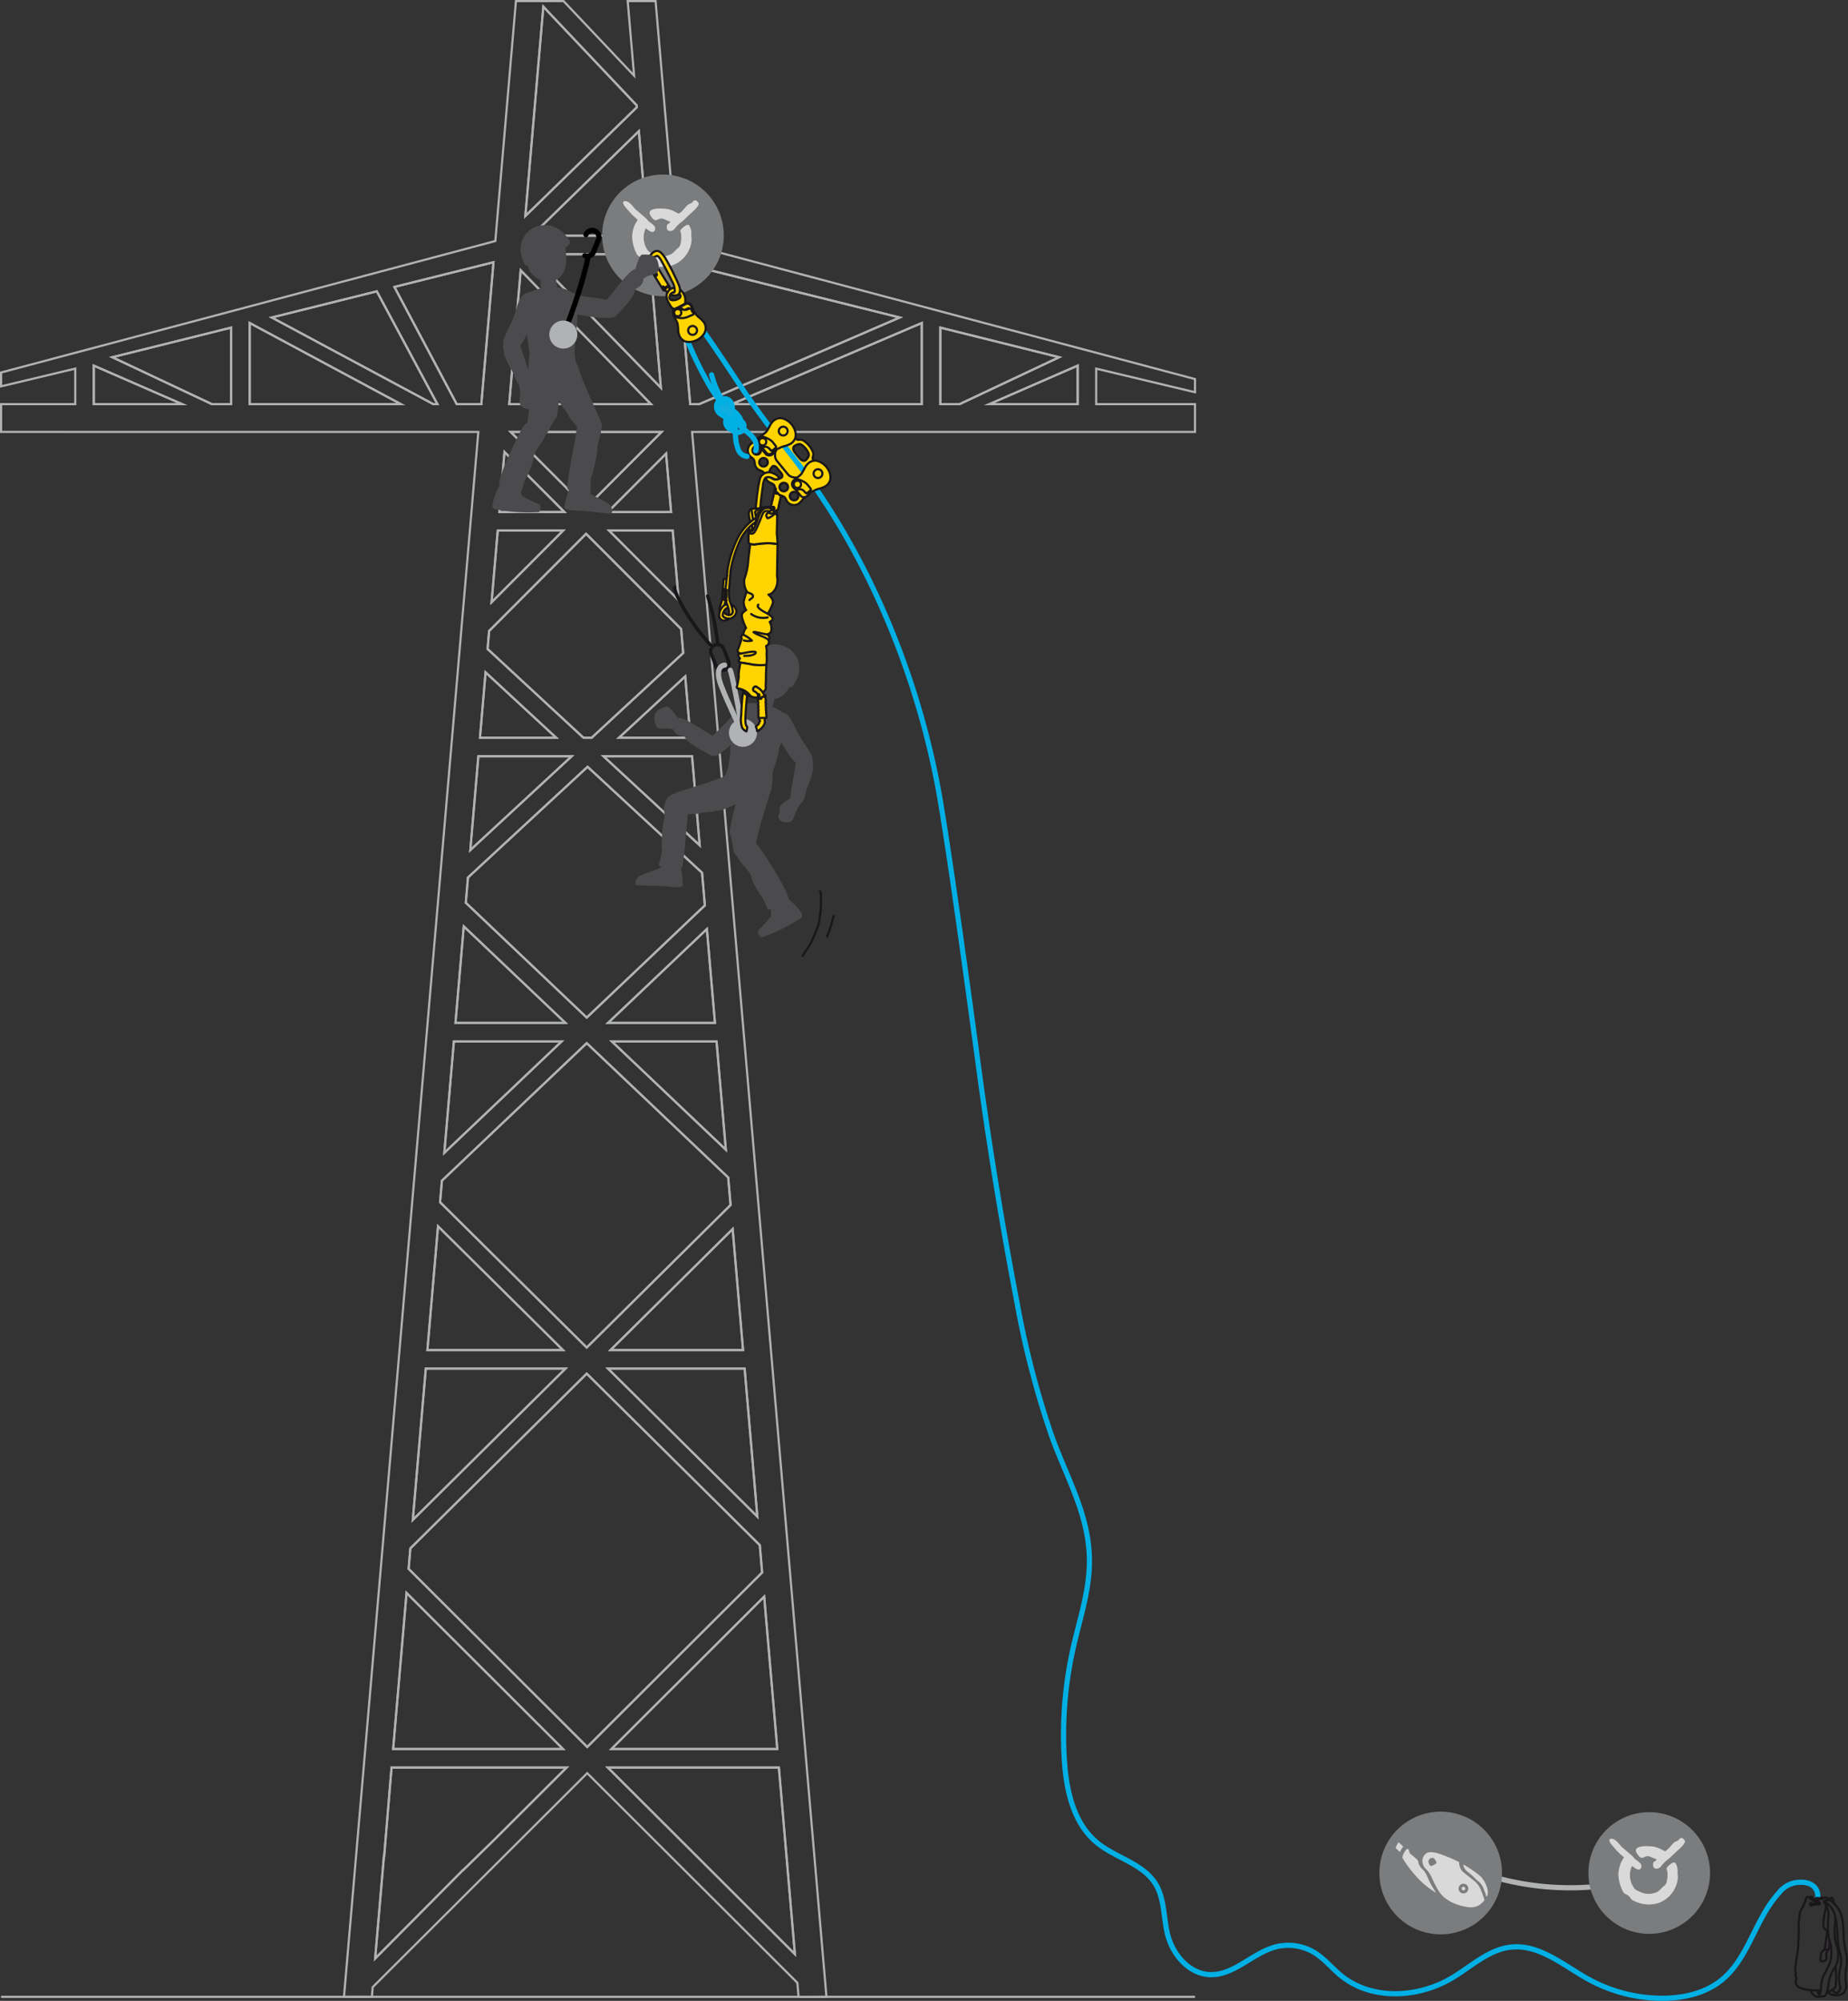 <svg xmlns="http://www.w3.org/2000/svg" viewBox="0 0 427.135 462.299"><rect x="0" y="0" width="427.135" height="462.299" fill="#333333" stroke="none"/><g id="Calque_2" data-name="Calque 2"><g id="Calque_1-2" data-name="Calque 1"><polygon points="110.933 170.461 128.56 170.461 112.231 155.352 110.933 170.461" fill="none" stroke="#b0b2b3" stroke-miterlimit="10" stroke-width="0.5"/><polygon points="140.502 118.288 155.111 118.288 153.954 104.812 140.502 118.288" fill="none" stroke="#b0b2b3" stroke-miterlimit="10" stroke-width="0.5"/><polygon points="101.24 283.331 98.784 311.935 130.117 311.935 101.24 283.331" fill="none" stroke="#b0b2b3" stroke-miterlimit="10" stroke-width="0.5"/><polygon points="155.479 122.57 140.76 122.57 156.864 138.703 155.479 122.57" fill="none" stroke="#b0b2b3" stroke-miterlimit="10" stroke-width="0.5"/><polygon points="113.622 139.156 130.179 122.57 115.046 122.57 113.622 139.156" fill="none" stroke="#b0b2b3" stroke-miterlimit="10" stroke-width="0.5"/><polygon points="158.374 156.286 143.054 170.461 159.592 170.461 158.374 156.286" fill="none" stroke="#b0b2b3" stroke-miterlimit="10" stroke-width="0.5"/><polygon points="104.908 240.619 102.698 266.362 129.815 240.619 104.908 240.619" fill="none" stroke="#b0b2b3" stroke-miterlimit="10" stroke-width="0.5"/><polygon points="107.191 214.037 105.276 236.338 130.683 236.338 107.191 214.037" fill="none" stroke="#b0b2b3" stroke-miterlimit="10" stroke-width="0.5"/><polygon points="115.414 118.288 130.437 118.288 116.604 104.43 115.414 118.288" fill="none" stroke="#b0b2b3" stroke-miterlimit="10" stroke-width="0.5"/><polygon points="110.566 174.743 108.705 196.412 132.124 174.743 110.566 174.743" fill="none" stroke="#b0b2b3" stroke-miterlimit="10" stroke-width="0.5"/><polygon points="113.052 145.786 112.695 149.949 134.864 170.461 136.751 170.461 157.91 150.882 157.434 145.333 135.469 123.329 113.052 145.786" fill="none" stroke="#b0b2b3" stroke-miterlimit="10" stroke-width="0.5"/><polygon points="147.148 24.328 125.581 1.542 121.428 49.907 147.188 24.789 147.148 24.328" fill="none" stroke="#b0b2b3" stroke-miterlimit="10" stroke-width="0.5"/><polygon points="149.736 54.461 147.662 30.307 122.893 54.461 149.736 54.461" fill="none" stroke="#b0b2b3" stroke-miterlimit="10" stroke-width="0.5"/><polygon points="114.066 60.593 91.158 66.298 105.561 93.374 111.25 93.374 114.066 60.593" fill="none" stroke="#b0b2b3" stroke-miterlimit="10" stroke-width="0.5"/><polygon points="152.753 89.593 150.104 58.743 122.703 58.743 152.753 89.593" fill="none" stroke="#b0b2b3" stroke-miterlimit="10" stroke-width="0.5"/><polygon points="57.715 93.374 92.65 93.374 57.715 74.628 57.715 93.374" fill="none" stroke="#b0b2b3" stroke-miterlimit="10" stroke-width="0.5"/><polygon points="62.805 73.359 100.147 93.374 101.096 93.374 87.089 67.311 62.805 73.359" fill="none" stroke="#b0b2b3" stroke-miterlimit="10" stroke-width="0.5"/><polygon points="48.968 93.374 53.422 93.374 53.422 75.696 25.956 82.536 48.968 93.374" fill="none" stroke="#b0b2b3" stroke-miterlimit="10" stroke-width="0.5"/><polygon points="120.35 62.463 117.695 93.374 150.458 93.374 120.35 62.463" fill="none" stroke="#b0b2b3" stroke-miterlimit="10" stroke-width="0.5"/><polygon points="21.677 93.374 42.092 93.374 21.677 84.478 21.677 93.374" fill="none" stroke="#b0b2b3" stroke-miterlimit="10" stroke-width="0.5"/><polygon points="135.469 117.27 152.912 99.796 118.027 99.796 135.469 117.27" fill="none" stroke="#b0b2b3" stroke-miterlimit="10" stroke-width="0.5"/><polygon points="156.698 60.593 156.708 60.595 156.708 60.593 156.698 60.593" fill="none" stroke="#b0b2b3" stroke-miterlimit="10" stroke-width="0.5"/><polygon points="108.16 202.749 107.66 208.578 135.614 235.114 162.918 209.194 162.271 201.654 135.807 177.167 108.16 202.749" fill="none" stroke="#b0b2b3" stroke-miterlimit="10" stroke-width="0.5"/><polygon points="139.491 174.743 161.726 195.317 159.959 174.743 139.491 174.743" fill="none" stroke="#b0b2b3" stroke-miterlimit="10" stroke-width="0.5"/><polygon points="213.048 93.374 213.048 74.628 169.129 93.374 213.048 93.374" fill="none" stroke="#b0b2b3" stroke-miterlimit="10" stroke-width="0.5"/><polygon points="156.708 60.595 159.523 93.374 161.631 93.374 207.959 73.359 156.708 60.595" fill="none" stroke="#b0b2b3" stroke-miterlimit="10" stroke-width="0.5"/><polygon points="217.342 75.696 217.342 93.374 221.796 93.374 244.807 82.536 217.342 75.696" fill="none" stroke="#b0b2b3" stroke-miterlimit="10" stroke-width="0.5"/><polygon points="249.086 93.374 249.086 84.478 228.672 93.374 249.086 93.374" fill="none" stroke="#b0b2b3" stroke-miterlimit="10" stroke-width="0.5"/><polygon points="165.249 236.338 163.387 214.654 140.545 236.338 165.249 236.338" fill="none" stroke="#b0b2b3" stroke-miterlimit="10" stroke-width="0.5"/><polygon points="94.848 357.759 94.443 362.477 135.726 403.643 176.155 363.328 175.611 356.999 135.614 317.38 94.848 357.759" fill="none" stroke="#b0b2b3" stroke-miterlimit="10" stroke-width="0.5"/><polygon points="183.728 451.508 180.024 408.388 140.484 408.388 183.728 451.508" fill="none" stroke="#b0b2b3" stroke-miterlimit="10" stroke-width="0.5"/><polygon points="88.802 428.762 88.751 428.762 86.711 452.518 107.005 432.082 107.055 432.086 113.898 425.408 130.967 408.388 90.501 408.388 88.802 428.762" fill="none" stroke="#b0b2b3" stroke-miterlimit="10" stroke-width="0.5"/><polygon points="179.657 404.106 176.633 368.897 141.323 404.106 179.657 404.106" fill="none" stroke="#b0b2b3" stroke-miterlimit="10" stroke-width="0.5"/><polygon points="93.965 368.046 90.868 404.106 130.128 404.106 93.965 368.046" fill="none" stroke="#b0b2b3" stroke-miterlimit="10" stroke-width="0.5"/><polygon points="98.416 316.217 95.414 351.169 130.7 316.217 98.416 316.217" fill="none" stroke="#b0b2b3" stroke-miterlimit="10" stroke-width="0.5"/><polygon points="171.741 311.935 169.34 283.972 141.11 311.935 171.741 311.935" fill="none" stroke="#b0b2b3" stroke-miterlimit="10" stroke-width="0.5"/><polygon points="102.145 272.791 101.717 277.774 135.614 311.35 168.863 278.415 168.317 272.065 135.614 241.019 102.145 272.791" fill="none" stroke="#b0b2b3" stroke-miterlimit="10" stroke-width="0.5"/><polygon points="167.765 265.636 165.617 240.619 141.413 240.619 167.765 265.636" fill="none" stroke="#b0b2b3" stroke-miterlimit="10" stroke-width="0.5"/><polygon points="175.045 350.408 172.109 316.217 140.527 316.217 175.045 350.408" fill="none" stroke="#b0b2b3" stroke-miterlimit="10" stroke-width="0.5"/><path d="M276.207,90.626V87.583L156.277,55.689l.01-0L151.526.25h-6.445l1.48,17.229L130.255.25h-11.007l-4.761,55.439L.25,86.069v3.197l17.146-4.095v8.203H.25v6.422H110.557L79.507,461.367l6.444-0.0.192-2.237L135.726,409.688l48.57,48.432.281,3.268,6.443-.014L159.968,99.796H276.207V93.374H253.368V85.171Zm-123.453-1.033L122.703,58.743h27.401Zm-3.017-35.132H122.893L147.662,30.307ZM125.581,1.542l21.567,22.786.04.461L121.428,49.907Zm-5.232,60.921,30.108,30.912H117.695ZM21.677,93.374V84.478l20.414,8.897Zm31.745,0H48.968L25.956,82.536l27.466-6.84Zm4.293,0V74.628L92.65,93.374Zm42.432,0L62.805,73.359l24.284-6.048,14.007,26.063ZM91.158,66.298l22.907-5.705-2.815,32.781h-5.689Zm49.343,51.99L153.954,104.812l1.157,13.476Zm14.977,4.281,1.385,16.133L140.76,122.57Zm1.955,22.763.477,5.55-21.16,19.579h-1.887L112.695,149.949l.357-4.162,22.417-22.457Zm.941,10.953,1.217,14.176H143.054Zm-29.815,14.176H110.933l1.298-15.109ZM113.622,139.156l1.425-16.587H130.179Zm1.792-20.868,1.19-13.858,13.833,13.858Zm-4.848,56.455h21.558l-23.419,21.67Zm-3.375,39.294,23.491,22.301H105.276Zm-2.283,26.582h24.907l-27.117,25.743Zm-3.668,42.712,28.877,28.604H98.784ZM98.416,316.217h32.284L95.414,351.169Zm-4.451,51.829,36.163,36.06H90.868ZM113.898,425.408l-6.843,6.678-.049-.004L86.711,452.518l2.04-23.756h.051l1.698-20.374h40.466Zm69.83,26.1-43.243-43.12h39.54Zm-4.071-47.402H141.323l35.31-35.21Zm-3.502-40.778-40.429,40.314-41.282-41.165.405-4.718,40.765-40.38,39.998,39.619Zm-1.109-12.92L140.527,316.217H172.109Zm-3.304-38.473H141.11l28.23-27.963Zm-2.879-33.52-33.249,32.934L101.717,277.774l.428-4.983,33.468-31.772,32.704,31.046Zm-1.098-12.779-26.353-25.017h24.204Zm-2.516-29.298H140.545l22.842-21.684Zm-2.331-27.144-27.304,25.92-27.954-26.537.501-5.829,27.647-25.581,26.463,24.487ZM139.491,174.743h20.469l1.767,20.575Zm-4.021-57.473L118.027,99.796H152.912Zm24.053-23.896-2.815-32.779-.01-.002.01 0.0 0.0.002,51.251,12.764L161.631,93.374Zm53.526,0H169.129l43.92-18.747Zm4.293,0V75.696l27.466,6.84L221.796,93.374Zm31.745,0H228.672l20.414-8.897Z" fill="none" stroke="#b0b2b3" stroke-miterlimit="10" stroke-width="0.5"/><line x1="0.25" y1="461.367" x2="276.207" y2="461.367" fill="none" stroke="#b0b2b3" stroke-miterlimit="10" stroke-width="0.5"/><path d="M153.236,68.439a14.055,14.055,0,1,0-14.059-14.055A14.057,14.057,0,0,0,153.236,68.439Z" fill="#7b7c7e"/><path d="M161.165,46.571a.549.549,0,0,0-.578-.273c-.293.051-.449.344-.637.508-.275.234-.705.301-.979.535-.678.57-1.217,1.555-2.021,1.969v.023c-.18.043-.457-.172-.609-.234a7.624,7.624,0,0,0-1.889-.781c-1.502-.242-5.283-.406-4.072,1.523,1.398,2.23,1.586.039,3.232.84.42.199.938.383,1.348.57-.174.367-.721.508-.774.742-.43,1.734,1.217,1.684,1.856.742a7.073,7.073,0,0,1,1.478-1.449c.832-.703,1.594-1.512,2.43-2.227.32-.281,1.672-1.523,1.551-2.09C161.466,46.833,161.247,46.669,161.165,46.571Z" fill="#d9d9d9"/><path d="M159.779,53.946c.008.027.039-.101.039-.133a7.086,7.086,0,0,0-.137-.844c-.07-.254-.318-.942-.572-1.012-.547-.141-1.689.949-1.824,1.25-.123.27.105.609.139.84a7.042,7.042,0,0,1-.17,2.465c-.131.566-.611.828-.976,1.176a7.467,7.467,0,0,1-1.049.981,4.522,4.522,0,0,1-4.211.027c-.398-.238-.902-.348-1.176-.703a5.095,5.095,0,0,1-.609-5.223c.434.199,1.723,1.527,2.156.336a.982.982,0,0,0-.164-.91,6.019,6.019,0,0,0-1.117-.91c-.34-.262-.582-.664-.908-.945-.715-.605-1.404-1.211-2.121-1.816-.69-.578-1.123-1.473-1.959-1.887a1.216,1.216,0,0,0-.645-.172c-1.205.117.309,1.645.514,1.891a16.241,16.241,0,0,0,2.389,2.391,9.967,9.967,0,0,1-.57,1.012,7.941,7.941,0,0,0-.705,2.828,9.187,9.187,0,0,0,1.174,4.281c.312.402.879.5,1.25.844.271.25.434.66.742.875a7.682,7.682,0,0,0,5.863.809,6.777,6.777,0,0,0,4.715-5.867C159.88,55.259,159.734,53.989,159.779,53.946Z" fill="#d9d9d9"/><path d="M179.155,160.781c-.106.328-.75,3.191-.75,3.191s-.063,1.101-2.398.684c-2.337-.418-1.333-1.515-1.333-1.515l1.227-3.487s-.005-.824,1.889-.477C179.682,159.524,179.27,160.422,179.155,160.781Z" fill="#4b4b4d"/><path d="M152.862,200.329c-.115.362-3.452,1.3-4.918,1.994-.844.464-1.355,1.637-.933,2.129.287.175,3.66.128,6.089.292,2.795.191,4.676.532,4.718-.302a17.768,17.768,0,0,0-.641-4.641c-.214-1.12-.617-1.931-2.017-1.838C153.763,198.056,153.563,198.138,152.862,200.329Z" fill="#4b4b4d"/><path d="M153.536,189.347c.027.085-.013-1.929.028-2.962.33-2.707,1.728-3.076,3.555-2.597,1.826.48,2.04,3.047,1.99,3.402-.409,2.869-.774,9.686-1.356,12.868-.301,1.649-4.619.589-5.525-.09-.12.037,1.183-3.641.69-4.067C152.918,195.9,152.995,189.912,153.536,189.347Z" fill="#4b4b4d"/><path d="M156.416,168.837c-3.116-1.463-4.585,1.008-5.136-2.355-.418-2.555,1.753-2.844,2.873-3.264.919.162,2.341,2.641,3.052,3.229C157.204,166.447,159.412,168.247,156.416,168.837Z" fill="#4b4b4d"/><path d="M169.477,164.755a7.278,7.278,0,0,1,1.417-1.4,2.454,2.454,0,0,1,2.399-.151c.615.478,1.413,1.408.524,3.228-1.065,2.177-6.885,7.964-8.619,8.275-2.546-.466-2.472-1.486-1.572-3.102C164.991,169.157,169.055,166.382,169.477,164.755Z" fill="#4b4b4d"/><path d="M164.025,174.215c3.425.788,3.151-2.707,2.383-3.23-1.595-.57-8.914-6.038-9.759-5.002-2.396,2.937-.07,4.103,1.561,4.157C159.115,172.084,163.586,174.112,164.025,174.215Z" fill="#4b4b4d"/><path d="M155.274,183.575c3.1-1.337,8.338-2.461,13.796-4.899,5.399-1.333,7.006,3.386,2.922,6.472-.27-.349-5.353,2.601-6.532,2.128-.364.455-3.308.282-3.616.638-.693.312-3.783-.043-3.973.631-1.841,1.096-3.855.506-4.357-1.343-.341-1.247,1.033-2.985,1.759-3.626" fill="#4b4b4d"/><path d="M166.973,179.875c2.812-2.568,1.221-11.825,2.962-15.453,1.586-3.114,7.99-2.204,10.95.232,1.706,1.698-.622,8.067-.905,8.379.283.557-1.276,5.029-1.459,5.59.069-.214.124.755-.132,3.235-.395,3.851-7.38,6.546-10.59,1.42a6.198,6.198,0,0,1-.827-3.403C167.049,179.804,167.05,180.015,166.973,179.875Z" fill="#4b4b4d"/><path d="M181.791,207.283c1.483,1.294,4.495,4.012,3.348,4.803a39.216,39.216,0,0,1-9.107,4.495c-.261.073-1.198-1.057-.65-1.726a27.422,27.422,0,0,0,2.817-3.186c-.064-.579.096-1.821.053-2.239C178.094,207.874,178.228,205.399,181.791,207.283Z" fill="#4b4b4d"/><path d="M175.633,206.776c-.056-.311-2.317-3.889-1.92-4.342a17.382,17.382,0,0,0-2.483-3.142,7.385,7.385,0,0,1-.942-1.679c-.857-.946-.293-2.904,1.191-3.62,1.332-.644,3.653,1.254,3.803,1.447,1.214,1.558,6.29,9.472,6.96,11.934.441,1.615-3.572,2.859-4.707,2.815-.097.13-1.296-3.439-1.902-3.413" fill="#4b4b4d"/><path d="M178.135,167.803a7.259,7.259,0,0,0,1.402,1.706c.469.969,2.892,5.924,5.382,7.519,1.492.957,2.939.651,2.894-1.613-.022-1.081-1.484-2.908-2.739-4.898-1.373-2.179-2.167-4.988-3.495-5.618-2.609-1.238-5.372.255-3.444,2.904-.033-.045.129-.031,0,0" fill="#4b4b4d"/><path d="M187.946,177.655a20.494,20.494,0,0,1-1.457,4.524c-.276.666-.619,5.425-3.662,3.134-.719-.543,1.335-8.475,1.157-10.114-.179-1.639,2.484-3.447,3.82.543C188.016,176.379,187.753,177.379,187.946,177.655Z" fill="#4b4b4d"/><path d="M168.764,192.818c-.538-.217,1.251-7.176,1.798-8.656a27.981,27.981,0,0,1,1.348-3.689c.713-1.218,5.515-4.358,6.306,1.462.134.984-4.128,12.434-3.512,14.707.414,2.748-4.65,1.861-5.069.166-.418-1.695-.585-3.87-.87-3.99.111.044.058.026,0,0" fill="#4b4b4d"/><path d="M182.238,149.798c1.928,1.147,4.231,5.002.571,9.132l-.333-.286a4.709,4.709,0,0,1-5.079,2.909c-3.017-.214-4.636-3.24-2.757-8.281,0,0-1.244-1.031-.764-1.676C175.233,149.92,178.52,147.586,182.238,149.798Z" fill="#4b4b4d"/><path d="M182.997,184.225c-.646.429-2.596,1.425-2.86,2.388-.1.369.313.815-.008,1.281-.528.769-.111,2.052,1.541,2.103,2.444.075,1.33-1.76,3.474-4.457C185.865,184.494,185.092,182.832,182.997,184.225Z" fill="#4b4b4d"/><path d="M189.52,205.749a3.693,3.693,0,0,1,.225,1.44,24.905,24.905,0,0,1-.487,6.055,19.899,19.899,0,0,1-1.433,3.733,12.479,12.479,0,0,1-1.334,2.4,7.066,7.066,0,0,0-1.026,1.726" fill="none" stroke="#1a171b" stroke-miterlimit="10" stroke-width="0.5"/><path d="M192.561,211.506c.047.047.095.094.144.138-.253.739-.444,1.539-.655,2.275a18.272,18.272,0,0,1-.982,2.642" fill="none" stroke="#1a171b" stroke-miterlimit="10" stroke-width="0.5"/><path d="M167.251,149.888a1.549,1.549,0,0,0-2.017-.869h0a1.556,1.556,0,0,0-.869,2.02l1.128,2.841a1.561,1.561,0,0,0,2.025.867h0a1.557,1.557,0,0,0,.868-2.021Z" fill="none" stroke="#1a171b" stroke-width="0.8"/><path d="M155.95,135.755c-.407.244,2.457,6.927,8.477,13.522" fill="none" stroke="#1a171b" stroke-linecap="round" stroke-linejoin="round" stroke-width="0.8"/><path d="M163.566,137.71a57.919,57.919,0,0,1,2.325,10.985" fill="none" stroke="#1a171b" stroke-linecap="round" stroke-linejoin="round" stroke-width="0.8"/><path d="M171.724,169.312s-2.281-12.814-2.932-14.443" fill="none" stroke="#b0b2b3" stroke-linecap="round" stroke-linejoin="round" stroke-width="1.2"/><path d="M167.489,153.674c-.991.081-2.131,1.14-.869,4.561,1.391,3.77,4.561,10.208,4.561,10.208" fill="none" stroke="#b0b2b3" stroke-linecap="round" stroke-linejoin="round" stroke-width="1.2"/><path d="M174.559,169.311a2.835,2.835,0,1,1-2.836-2.834A2.836,2.836,0,0,1,174.559,169.311Z" fill="#b0b2b3" stroke="#b0b2b3" stroke-miterlimit="10" stroke-width="0.8"/><path d="M180.653,109.415c-.121-.148-.413-.52-.591-.744-.184-.22-.491-.579-.612-.727-.148-.181-.672-.451-.94-.156a3.172,3.172,0,0,0-.582.886,1.525,1.525,0,0,0,.021,1.291,1.483,1.483,0,0,0,.426.52,1.525,1.525,0,0,0,1.261.276,3.172,3.172,0,0,0,.984-.395C180.963,110.162,180.801,109.596,180.653,109.415Z" fill="none" stroke="#1a171b" stroke-linecap="round" stroke-linejoin="round" stroke-width="0.5"/><path d="M177.253,106.192a.991.991,0,1,0-.149,1.383A.984.984,0,0,0,177.253,106.192Z" fill="none" stroke="#1a171b" stroke-linecap="round" stroke-linejoin="round" stroke-width="0.5"/><ellipse cx="174.918" cy="104.065" rx="0.991" ry="0.976" transform="translate(-26.358 134.291) rotate(-39.29)" fill="none" stroke="#1a171b" stroke-linecap="round" stroke-linejoin="round" stroke-width="0.5"/><path d="M181.936,111.915a.991.991,0,1,0-.149,1.383A.984.984,0,0,0,181.936,111.915Z" fill="none" stroke="#1a171b" stroke-linecap="round" stroke-linejoin="round" stroke-width="0.5"/><ellipse cx="183.558" cy="114.625" rx="0.991" ry="0.976" transform="translate(-31.092 142.15) rotate(-39.29)" fill="none" stroke="#1a171b" stroke-linecap="round" stroke-linejoin="round" stroke-width="0.5"/><path d="M186.837,105.559a1.083,1.083,0,0,0,.076-.775,4.549,4.549,0,0,0-1.685-2.059,1.083,1.083,0,0,0-.774-.079,2.686,2.686,0,0,0-.639.286.861.861,0,0,0-.363.288c-.283.456.019.984.289,1.342.031.041.35.452.522.672.182.212.522.607.556.645.297.336.755.736,1.258.549a.861.861,0,0,0,.354-.299A2.686,2.686,0,0,0,186.837,105.559Z" fill="none" stroke="#1a171b" stroke-linecap="round" stroke-linejoin="round" stroke-width="0.5"/><path d="M185.599,115.321a3.418,3.418,0,0,1,.675-.514,5.342,5.342,0,0,0,.881-.816.605.605,0,0,0,.178-.429,3.078,3.078,0,0,1,.637-.663,1.717,1.717,0,0,1,.59-.229,4.453,4.453,0,0,0,2.826-1.492,3.078,3.078,0,0,0-.623-2.921,5.552,5.552,0,0,0-2.012-1.41,2.231,2.231,0,0,1-.823-.706.591.591,0,0,1-.075-.512,1.828,1.828,0,0,0,.1-1.029,5.759,5.759,0,0,0-2.341-2.861,1.828,1.828,0,0,0-1.029-.106.591.591,0,0,1-.487-.175,3.556,3.556,0,0,1-.5-1.081,6.31,6.31,0,0,0-.906-1.902c-.566-.73-1.595-1.644-2.589-1.359-.628.18-1.446.795-2.279,2.432a1.843,1.843,0,0,1-.338.538,2.681,2.681,0,0,1-.779.489.604.604,0,0,0-.456.089,5.342,5.342,0,0,0-.974.702,3.417,3.417,0,0,1-.638.56,5.877,5.877,0,0,0-1.206.742,1.971,1.971,0,0,0,.162,2.951,2.575,2.575,0,0,1,.657.6,3.089,3.089,0,0,1,.218,1.046,1.893,1.893,0,0,0,.966,1.309c.392.206.882.291,1.137.654a2.721,2.721,0,0,1,.277.893,2.13,2.13,0,0,0,1.154,1.41,2.721,2.721,0,0,1,.821.448c.305.322.291.819.416,1.244a1.893,1.893,0,0,0,1.092,1.206,3.089,3.089,0,0,1,.983.42,2.575,2.575,0,0,1,.458.763,1.971,1.971,0,0,0,2.861.743A5.877,5.877,0,0,0,185.599,115.321Zm-11.449-10.629a.991.991,0,1,1,1.385.128A.984.984,0,0,1,174.151,104.693Zm1.567,2.755a.991.991,0,1,1,1.385.128A.984.984,0,0,1,175.718,107.447Zm4.902,2.92a3.172,3.172,0,0,1-.984.395,1.525,1.525,0,0,1-1.261-.276,1.483,1.483,0,0,1-.426-.52,1.525,1.525,0,0,1-.021-1.291,3.172,3.172,0,0,1,.582-.886c.268-.295.792-.025.94.156.121.148.428.507.612.727.179.224.47.596.591.744C180.801,109.596,180.963,110.162,180.62,110.367Zm5.456-3.939c-.503.187-.961-.213-1.258-.549-.034-.038-.374-.433-.556-.645-.172-.22-.491-.632-.522-.672-.27-.358-.571-.886-.289-1.342a.861.861,0,0,1,.363-.288,2.686,2.686,0,0,1,.639-.286,1.083,1.083,0,0,1,.774.079,4.549,4.549,0,0,1,1.685,2.059,1.083,1.083,0,0,1-.076.775,2.686,2.686,0,0,1-.407.57A.861.861,0,0,1,186.076,106.428Zm-5.675,6.743a.991.991,0,1,1,1.385.128A.984.984,0,0,1,180.401,113.171Zm2.39,2.082a.991.991,0,1,1,1.385.128A.984.984,0,0,1,182.791,115.253Z" fill="#ffd400" stroke="#1a171b" stroke-linecap="round" stroke-linejoin="round" stroke-width="0.5"/><path d="M180.839,108.036l1.314,1.606a2.029,2.029,0,0,0,1.007.592,5.21,5.21,0,0,0,1.365.125" fill="none" stroke="#1a171b" stroke-linecap="round" stroke-linejoin="round" stroke-width="0.5"/><path d="M180.838,108.035l-1.314-1.606a2.029,2.029,0,0,1-.381-1.104,5.211,5.211,0,0,1,.148-1.363" fill="none" stroke="#1a171b" stroke-linecap="round" stroke-linejoin="round" stroke-width="0.5"/><path d="M186.364,114.729a1.128,1.128,0,0,1-.695.139.862.862,0,0,1-.6-.334c-.187-.208-1.416-1.73-1.416-1.73a4.071,4.071,0,0,1-.495-.678,1.094,1.094,0,0,1,.014-.669,1.051,1.051,0,0,1,.254-.441c.075-.051.128.065.144.137a5.591,5.591,0,0,0,.32.819.473.473,0,0,0,.405.262.545.545,0,0,0,.45-.188.488.488,0,0,0,.092-.393c-.032-.143-.152-.406-.256-.702a2.014,2.014,0,0,1-.128-.415c-.01-.077-.014-.211.153-.189a.924.924,0,0,1,.498.207c.15.132.573.803.748,1.031s1.333,1.655,1.384,1.73a.566.566,0,0,1,.096.249.633.633,0,0,1-.178.429A6.165,6.165,0,0,1,186.364,114.729Z" fill="#ffd400" stroke="#1a171b" stroke-linecap="round" stroke-linejoin="round" stroke-width="0.5"/><path d="M184.497,110.574a.407.407,0,0,1,.379.061,3.48,3.48,0,0,1,.6.76c.1.162.657.829.909,1.111s.61.667.707.799a.556.556,0,0,1,.126.427.562.562,0,0,1-.143.318" fill="none" stroke="#1a171b" stroke-linecap="round" stroke-linejoin="round" stroke-width="0.5"/><path d="M183.481,111.119a1.556,1.556,0,0,0-.247.488,1.075,1.075,0,0,0-.03.417,1.35,1.35,0,0,0,.193.457" fill="none" stroke="#1a171b" stroke-linecap="round" stroke-linejoin="round" stroke-width="0.5"/><path d="M186.402,112.686a.342.342,0,0,1,.164.103,4.007,4.007,0,0,1,.377.473.267.267,0,0,1,.005.248,4.407,4.407,0,0,1-.509.436.177.177,0,0,1-.179-.056c-.057-.057-.445-.561-.474-.616a.176.176,0,0,1,.053-.226c.093-.086.404-.311.442-.337A.152.152,0,0,1,186.402,112.686Z" fill="#fff" stroke="#1a171b" stroke-linecap="round" stroke-linejoin="round" stroke-width="0.5"/><path d="M178.353,104.937a1.128,1.128,0,0,1-.695.139.862.862,0,0,1-.6-.334c-.187-.208-1.416-1.73-1.416-1.73a4.071,4.071,0,0,1-.495-.678,1.094,1.094,0,0,1,.014-.669,1.051,1.051,0,0,1,.254-.441c.075-.051.128.065.144.137a5.594,5.594,0,0,0,.32.819.473.473,0,0,0,.405.262.545.545,0,0,0,.45-.188.488.488,0,0,0,.092-.393c-.032-.143-.152-.406-.256-.702a2.014,2.014,0,0,1-.128-.415c-.01-.077-.014-.211.153-.189a.924.924,0,0,1,.498.207c.15.132.573.803.748,1.031s1.333,1.655,1.384,1.73a.566.566,0,0,1,.096.249.632.632,0,0,1-.178.429A6.164,6.164,0,0,1,178.353,104.937Z" fill="#ffd400" stroke="#1a171b" stroke-linecap="round" stroke-linejoin="round" stroke-width="0.8"/><path d="M176.486,100.782a.407.407,0,0,1,.379.061,3.479,3.479,0,0,1,.6.76c.1.162.657.829.909,1.111s.61.667.707.799a.556.556,0,0,1,.126.427.562.562,0,0,1-.143.318" fill="none" stroke="#1a171b" stroke-linecap="round" stroke-linejoin="round" stroke-width="0.5"/><path d="M178.391,102.894a.342.342,0,0,1,.164.103,4.007,4.007,0,0,1,.377.473.267.267,0,0,1,.005.248,4.407,4.407,0,0,1-.509.436.177.177,0,0,1-.179-.056c-.057-.057-.445-.561-.474-.616a.176.176,0,0,1,.053-.226c.093-.086.404-.311.442-.337A.152.152,0,0,1,178.391,102.894Z" fill="#fff" stroke="#1a171b" stroke-linecap="round" stroke-linejoin="round" stroke-width="0.5"/><path d="M161.668,75.212c9.978,14.175,9.234,14.638,21.162,29.818,17.851,22.717,29.789,52.047,34.512,80,2.561,15.156,6.786,46.228,8.877,61.738q3.694,27.398,8.919,54.561a206.462,206.462,0,0,0,7.879,30.276c3.624,10.177,9.189,19.065,8.764,30.327-.24,6.366-2.301,12.5-3.704,18.715a91.913,91.913,0,0,0-2.089,25.704c.428,7.14,2.05,14.872,7.579,19.409,4.312,3.538,10.623,4.789,13.53,9.549,2.124,3.477,1.793,7.871,2.824,11.813,1.209,4.622,4.994,8.961,9.769,9.117,5.562.182,9.813-5.023,15.201-6.418a11.697,11.697,0,0,1,9.007,1.382c2.287,1.426,3.999,3.599,6.091,5.298,7.064,5.734,17.81,5.165,25.623.503,4.457-2.66,8.5-6.588,13.662-7.127,6.591-.689,12.194,4.314,18.007,7.496a35.413,35.413,0,0,0,16.75,4.326c4.927.023,10.042-1.088,13.874-4.186,6.292-5.088,7.772-14.2,13.257-20.15a6.139,6.139,0,0,1,4.922-2.463c2.276-.1,4.116,1.029,4.073,3.307" fill="none" stroke="#00b0e5" stroke-linecap="round" stroke-linejoin="round" stroke-width="1.2"/><path d="M191.833,109.454a2.909,2.909,0,0,1,.006,1.617,2.573,2.573,0,0,1-1.025,1.262,6.033,6.033,0,0,1-1.629.616,4.834,4.834,0,0,0-.942.367,1.606,1.606,0,0,1-.733.259,2.191,2.191,0,0,1-.945-.132,9.633,9.633,0,0,0-1.204-.513,1.166,1.166,0,0,0-.489.043,1.415,1.415,0,0,1-.812.151,1.465,1.465,0,0,1-.719-.536,1.251,1.251,0,0,1-.24-.975,1.827,1.827,0,0,1,.748-.938c.311-.248,1.139-.892,1.331-1.112a11.604,11.604,0,0,0,.776-1.334,3.736,3.736,0,0,1,.996-1.286,2.42,2.42,0,0,1,1.43-.515,2.667,2.667,0,0,1,1.102.277,4.384,4.384,0,0,1,2.208,2.321A3.949,3.949,0,0,1,191.833,109.454Z" fill="#ffd400" stroke="#1a171b" stroke-linecap="round" stroke-linejoin="round" stroke-width="0.5"/><circle cx="189.067" cy="109.428" r="1.019" fill="#ffd400" stroke="#1a171b" stroke-linecap="round" stroke-linejoin="round" stroke-width="0.5"/><path d="M187.391,112.942a.23.23,0,0,1-.054.301c-.103.102-.175.181-.334.317a2.899,2.899,0,0,1-.45.359.24.24,0,0,1-.295-.025c-.101-.067-.417-.444-.551-.545a1.388,1.388,0,0,0-.768-.309c-.238-.047-.478-.092-.715-.146a1.168,1.168,0,0,1-.91-.641,1.07,1.07,0,0,1,.067-1.024,1.099,1.099,0,0,1,1.181-.445,7.264,7.264,0,0,1,1.21.515,3.023,3.023,0,0,1,.805.616C186.74,112.081,187.314,112.844,187.391,112.942Z" fill="#ffd400" stroke="#1a171b" stroke-linecap="round" stroke-linejoin="round" stroke-width="0.5"/><circle cx="184.311" cy="111.896" r="0.834" fill="#ffd400" stroke="#1a171b" stroke-linecap="round" stroke-linejoin="round" stroke-width="0.5"/><path d="M183.794,99.629a2.909,2.909,0,0,1,.006,1.617,2.573,2.573,0,0,1-1.025,1.262,6.034,6.034,0,0,1-1.629.616,4.834,4.834,0,0,0-.942.367,1.606,1.606,0,0,1-.733.259,2.191,2.191,0,0,1-.945-.132,9.632,9.632,0,0,0-1.204-.513,1.166,1.166,0,0,0-.489.043,1.415,1.415,0,0,1-.812.151,1.465,1.465,0,0,1-.719-.536,1.251,1.251,0,0,1-.24-.975,1.827,1.827,0,0,1,.748-.938c.311-.248,1.139-.892,1.331-1.112a11.603,11.603,0,0,0,.776-1.334,3.736,3.736,0,0,1,.996-1.286,2.42,2.42,0,0,1,1.43-.515,2.667,2.667,0,0,1,1.102.277,4.384,4.384,0,0,1,2.208,2.321A3.948,3.948,0,0,1,183.794,99.629Z" fill="#ffd400" stroke="#1a171b" stroke-linecap="round" stroke-linejoin="round" stroke-width="0.5"/><circle cx="181.028" cy="99.603" r="1.019" fill="#ffd400" stroke="#1a171b" stroke-linecap="round" stroke-linejoin="round" stroke-width="0.5"/><path d="M179.352,103.117a.23.23,0,0,1-.054.301c-.103.102-.175.181-.334.317a2.899,2.899,0,0,1-.45.359.24.24,0,0,1-.295-.025c-.101-.067-.417-.444-.551-.545a1.388,1.388,0,0,0-.768-.309c-.238-.047-.478-.092-.715-.146a1.168,1.168,0,0,1-.91-.641,1.07,1.07,0,0,1,.067-1.024,1.099,1.099,0,0,1,1.181-.445,7.264,7.264,0,0,1,1.21.515,3.022,3.022,0,0,1,.805.616C178.7,102.256,179.275,103.019,179.352,103.117Z" fill="#ffd400" stroke="#1a171b" stroke-linecap="round" stroke-linejoin="round" stroke-width="0.5"/><circle cx="176.272" cy="102.071" r="0.834" fill="#ffd400" stroke="#1a171b" stroke-linecap="round" stroke-linejoin="round" stroke-width="0.5"/><path d="M174.664,104.133a2.997,2.997,0,0,0,.019-1.799c-.405-1.603-2.316-2.647-4.242-4.476s-5.925-7.855-6.213-8.343a88.253,88.253,0,0,1-6.09-12.728" fill="none" stroke="#00b0e5" stroke-linecap="round" stroke-linejoin="round" stroke-width="1.2"/><path d="M168.818,97.459a2.563,2.563,0,0,1,1.206,2.266,9.498,9.498,0,0,0,.642,4.229,2.402,2.402,0,0,0,1.979,1.492" fill="none" stroke="#00b0e5" stroke-linecap="round" stroke-linejoin="round" stroke-width="1.2"/><path d="M166.146,93.059a10.876,10.876,0,0,0,3.048,2.942c1.705.999,2.655,1.468,2.744,2.206a1.704,1.704,0,0,1-.69,1.517,1.678,1.678,0,0,1-1.823-.173,1.967,1.967,0,0,1-.793-1.748,11.637,11.637,0,0,1,.413-1.475" fill="none" stroke="#00b0e5" stroke-linecap="round" stroke-linejoin="round" stroke-width="1.2"/><path d="M167.373,93.092s1.558,1.357,2.111,1.832a5.975,5.975,0,0,1,1.616,1.809l.168.54" fill="none" stroke="#00b0e5" stroke-linecap="round" stroke-linejoin="round" stroke-width="1.2"/><path d="M168.33,95.414a5.419,5.419,0,0,0-.588,1.984,1.973,1.973,0,0,0,.776,1.628c.433.287.545.161.545.161" fill="none" stroke="#00b0e5" stroke-linecap="round" stroke-linejoin="round" stroke-width="1.2"/><path d="M169.685,95.098a2.489,2.489,0,0,0-.437-1.713,1.907,1.907,0,0,0-2.369-.065,2.135,2.135,0,0,0-.815,2.062,2.901,2.901,0,0,0,1.698,1.69" fill="#10aee0"/><path d="M169.263,94.25c-.064-1.237-.767-2.069-1.643-2.109a1.897,1.897,0,0,0-1.903,1.183,2.1,2.1,0,0,0,.783,2.334c.625.374,1.306.683,1.306.683" fill="none" stroke="#00b0e5" stroke-linecap="round" stroke-linejoin="round" stroke-width="1.2"/><path d="M167.373,93.092a20.157,20.157,0,0,1-2.898-6.483" fill="none" stroke="#00b0e5" stroke-linecap="round" stroke-linejoin="round" stroke-width="1.2"/><path d="M154.992,70.687a1.564,1.564,0,0,0,1.208.813l2.097-1.123a4.654,4.654,0,0,0,.097-1.387,3.296,3.296,0,0,0-1.043-1.928q-.072-.061-.148-.117a2.202,2.202,0,0,0-1.469-.423,1.745,1.745,0,0,0-1.617,1.377,2.78,2.78,0,0,0,.331,1.865A6.536,6.536,0,0,0,154.992,70.687Zm-.231-1.862a1.304,1.304,0,0,1,.259-.835,1.276,1.276,0,0,1,1.229-.463,1.426,1.426,0,0,1,.546.206q.055.035.107.075a.894.894,0,0,1,.407.592.621.621,0,0,1-.342.54,3.078,3.078,0,0,1-.73.342,2.09,2.09,0,0,1-1.05.043A.557.557,0,0,1,154.761,68.826Z" fill="#ffd400" stroke="#1a171b" stroke-linecap="round" stroke-linejoin="round" stroke-width="0.5"/><path d="M158.873,70.17a.862.862,0,0,0-.375.075c-.11.052-2.329,1.247-2.383,1.275a.85.85,0,0,0-.387.619.892.892,0,0,0,.098.618l.396.739a.415.415,0,0,0,.137.139s.29.508.33.593a2.434,2.434,0,0,1,.167.486c.117.613.016,1.261.192,1.869a2.91,2.91,0,0,0,5.137.992,2.72,2.72,0,0,0-.07-3.156,3.424,3.424,0,0,0-.805-.853c-.311-.273-.729-.577-.837-.69a2.025,2.025,0,0,1-.273-.351l-.246-.459a1.621,1.621,0,0,0,.123-.307.713.713,0,0,0-.068-.476c-.095-.206-.337-.658-.42-.785A.874.874,0,0,0,158.873,70.17Z" fill="#ffd400" stroke="#1a171b" stroke-linecap="round" stroke-linejoin="round" stroke-width="0.8"/><path d="M160.01,71.285c-.102-.202-.337-.658-.42-.785a.874.874,0,0,0-.717-.331.862.862,0,0,0-.375.075c-.051.024-.557.296-1.091.581a.155.155,0,0,0-.075.175.38.38,0,0,0,.087.191,2.411,2.411,0,0,0,.287.277,4.432,4.432,0,0,0,.379.26c.119.061.212.114.244.081s.006-.171.049-.221.682-.365.711-.381a.099.099,0,0,1,.112.027,3.245,3.245,0,0,0,.179.305,1.24,1.24,0,0,0,.424.136c.069.007.179.001.211-.102A.339.339,0,0,0,160.01,71.285Z" fill="#ffd400" stroke="#1a171b" stroke-linecap="round" stroke-linejoin="round" stroke-width="0.5"/><path d="M157.274,72.473a.42.42,0,0,0-.241-.368.425.425,0,0,0-.477.009,1.388,1.388,0,0,0-.294.283c-.126.159-.261.362-.307.408s-.089.027-.128-.047a1.065,1.065,0,0,1-.115-.499,1.329,1.329,0,0,1,.102-.396.758.758,0,0,1,.237-.306c.095-.056,1.317-.705,1.317-.705a.203.203,0,0,0-.031.184,1.385,1.385,0,0,0,.283.357c.07.06.349.268.349.268s.024.49.028.629a.781.781,0,0,0,.041.319,2.78,2.78,0,0,1,.17.369c-.007.047-.054.072-.098.101s-.897.54-1.08.611a.623.623,0,0,1-.389.062c-.105-.025-.292-.081-.282-.117a1.384,1.384,0,0,1,.137-.174,3.738,3.738,0,0,1,.321-.372,3.09,3.09,0,0,0,.361-.388A.459.459,0,0,0,157.274,72.473Z" fill="#ffd400" stroke="#1a171b" stroke-linecap="round" stroke-linejoin="round" stroke-width="0.5"/><path d="M162.458,77.475a2.845,2.845,0,0,0,.655-1.439,2.442,2.442,0,0,0-.38-1.519A5.902,5.902,0,0,0,161.528,73.313a4.728,4.728,0,0,1-.692-.706,1.994,1.994,0,0,0-.572-.663,2.038,2.038,0,0,0-.878-.24,9.421,9.421,0,0,1-1.28-.026,1.586,1.586,0,0,1-.493-.28.91.91,0,0,0-.539-.246,1.593,1.593,0,0,0-.902.136,1.229,1.229,0,0,0-.624.78,2.256,2.256,0,0,0,.337,1.164c.178.347.629,1.22.712,1.493a11.35,11.35,0,0,1,.157,1.502,3.654,3.654,0,0,0,.372,1.547,2.367,2.367,0,0,0,1.069,1.034,2.609,2.609,0,0,0,1.094.195,4.238,4.238,0,0,0,2.873-1.201A3.861,3.861,0,0,0,162.458,77.475Z" fill="#ffd400" stroke="#1a171b" stroke-linecap="round" stroke-linejoin="round" stroke-width="0.5"/><circle cx="160.079" cy="76.341" r="1.028" fill="#ffd400" stroke="#1a171b" stroke-linecap="round" stroke-linejoin="round" stroke-width="0.5"/><path d="M160.256,72.66a.261.261,0,0,0,.044-.355,1.542,1.542,0,0,1-.309-.341c-.11-.172-.134-.392-.272-.519a.411.411,0,0,0-.36-.147c-.117.02-.55.229-.711.265a1.608,1.608,0,0,1-.871-.038,4.078,4.078,0,0,0-1.26-.206,1.001,1.001,0,0,0-.604.349.963.963,0,0,0,.16,1.393,1.701,1.701,0,0,0,.67.363,4.794,4.794,0,0,0,1.1.065,3.024,3.024,0,0,0,.971-.217C159.026,73.19,160.148,72.716,160.256,72.66Z" fill="#ffd400" stroke="#1a171b" stroke-linecap="round" stroke-linejoin="round" stroke-width="0.5"/><circle cx="156.645" cy="72.246" r="0.829" fill="#ffd400" stroke="#1a171b" stroke-linecap="round" stroke-linejoin="round" stroke-width="0.5"/><path d="M155.061,66.717a4.239,4.239,0,0,0-.378-.201s-.132.016-.453-.527c-.321-.543-1.405-.302-1.405-.302a13.329,13.329,0,0,0,.796,1.253,2.689,2.689,0,0,0,.692.62A1.694,1.694,0,0,1,155.061,66.717Z" fill="#ffd400" stroke="#1a171b" stroke-linecap="round" stroke-linejoin="round" stroke-width="0.5"/><path d="M151.306,62.546l.347-.141s-.111-.514-.124-.702a5.398,5.398,0,0,1-.073-1.372,5.332,5.332,0,0,1-.621.177,1.417,1.417,0,0,1-.495-.002c-0.0.013-.002.027-.002.04a3.265,3.265,0,0,0,.201,1.38,2.646,2.646,0,0,1,.317.372C150.929,62.415,151.306,62.546,151.306,62.546Z" fill="#ffd400" stroke="#1a171b" stroke-linecap="round" stroke-linejoin="round" stroke-width="0.5"/><path d="M156.684,68.122c.387-.296.795-.965.145-2.453a58.262,58.262,0,0,0-3.077-6.08c-.736-1.109-1.51-2.019-2.557-1.418a2.673,2.673,0,0,0-1.05,1.169c.041.018.413.139.46.146a2.639,2.639,0,0,0,.289-.02c.006-.001.197-.049.282-.078.087-.03.337-.135.376-.153l.07-.034a.309.309,0,0,1,.151-.034.884.884,0,0,1,.1-.05s.316-.017.887.956,1.959,3.642,2.586,4.964a4.148,4.148,0,0,1,.618,2.159,1.837,1.837,0,0,1-.107.365,3.71,3.71,0,0,1-.381.088c-.201.035-.535.4-.535.4A2.112,2.112,0,0,0,156.684,68.122Z" fill="#ffd400" stroke="#1a171b" stroke-linecap="round" stroke-linejoin="round" stroke-width="0.5"/><path d="M153.3,66.469c.091.158.136.14.136.14s.113.29.308.179.346-.15.156-.481-1.261-2.242-1.261-2.242l-.489-1.656s-.277-.443-.334-.537-.256-.056-.449.074a2.663,2.663,0,0,0-.456.318c-.079.097-.119.125-.042.256s1.034,1.751,1.034,1.751l1.209,2.105Z" fill="#ffd400" stroke="#1a171b" stroke-linecap="round" stroke-linejoin="round" stroke-width="0.5"/><path d="M153.403,67.102l.147-.085-.387-.804s.197-.043.287.074.179.221.281.153.453-.31.547-.366c0,0,.257.437.405.442s.155-.047.147-.076a2.149,2.149,0,0,0-.132-.287c-.045-.072-2.356-3.823-2.396-3.885s-.087-.112-.162-.072a5.251,5.251,0,0,0-.581.302c-.23.15-.344.245-.307.314s.054.088.114.111a.56.56,0,0,1,.351.246c.116.192.174.34.082.451a.728.728,0,0,1-.218.171s-.079-.006-.266-.319a1.797,1.797,0,0,1-.21-.459c-.023-.043-.106-.109-.162-.072s-.106.084-.061.156,2.376,3.847,2.418,3.914S153.363,67.13,153.403,67.102Z" fill="#ffd400" stroke="#1a171b" stroke-linecap="round" stroke-linejoin="round" stroke-width="0.5"/><path d="M135.435,54.214a1.549,1.549,0,0,1,2.017-.869h0a1.556,1.556,0,0,1,.869,2.02l-1.128,2.841a1.561,1.561,0,0,1-2.025.867h0" fill="none" stroke="#000" stroke-linecap="round" stroke-linejoin="round" stroke-width="1.2"/><path d="M124.866,63.915c.049.344.202,3.301.202,3.301s-.126,1.104,2.266,1.088c2.394-.017,1.583-1.279,1.583-1.279l-.625-3.676s.146-.818-1.795-.795C124.556,62.578,124.813,63.539,124.866,63.915Z" fill="#4b4b4d"/><path d="M136.005,113.709c.065.377,3.266,1.783,4.632,2.68.779.582,1.125,1.825.634,2.258-.311.132-3.673-.384-6.121-.56-2.819-.202-4.746-.124-4.671-.963a18,18,0,0,1,1.289-4.547c.371-1.086.888-1.841,2.272-1.554C135.423,111.312,135.611,111.422,136.005,113.709Z" fill="#4b4b4d"/><path d="M138.056,103.145c-.049.075.528-1.874.762-2.889.403-2.721-.859-3.453-2.764-3.473-1.905-.021-2.798,2.42-2.843,2.778-.367,2.901-1.829,9.628-2.113,12.879-.147,1.683,4.337,1.805,5.4,1.385.106.067-.182-3.857.411-4.14C136.909,109.684,138.432,103.84,138.056,103.145Z" fill="#4b4b4d"/><path d="M148.069,64.936c2.475-2.436,4.699-.579,4.099-3.962-.459-2.571-2.619-2.119-3.827-2.143-.819.462-1.342,3.296-1.821,4.093C146.52,62.925,145.023,65.377,148.069,64.936Z" fill="#4b4b4d"/><path d="M132.725,67.727a7.371,7.371,0,0,0-1.99-.277c-.713.078-1.822.569-2.03,1.325-.208.757-.292,1.99,1.525,2.925,2.172,1.118,10.368,2.288,11.957,1.494,1.777-1.913,1.102-2.693-.6-3.456C139.007,68.581,134.048,68.787,132.725,67.727Z" fill="#4b4b4d"/><path d="M142.632,72.599c-2.993,1.898-3.902-1.519-3.348-2.274,1.326-1.076,6.458-8.73,7.608-8.027,3.262,1.993,1.439,3.879-.094,4.477C146.59,68.929,143.015,72.356,142.632,72.599Z" fill="#4b4b4d"/><path d="M139.09,98.065c-1.083-3.228-3.766-7.918-5.608-13.658-2.634-4.952-7.262-2.982-6.828,2.163.444-.032,1.651,5.771,2.799,6.338-.096.58,2.015,2.674,1.955,3.145.232.731,2.579,2.812,2.202,3.409.416,2.119,2.215,3.235,3.941,2.368,1.165-.585,1.546-2.787,1.538-3.764" fill="#4b4b4d"/><path d="M133.784,85.015c-2.396-3.0.647-11.972-.515-15.86-1.089-3.353-7.613-3.455-10.946-1.496-1.967,1.423-.651,8.135-.419,8.489-.368.511.478,5.211.573,5.799-.036-.224-.242.732-.379,3.244-.213,3.898,6.321,7.684,10.326,3.084a6.249,6.249,0,0,0,1.36-3.261C133.72,84.933,133.686,85.143,133.784,85.015Z" fill="#4b4b4d"/><path d="M115.604,111.861c-.884,1.778-2.642,5.474-1.269,5.767a39.61,39.61,0,0,0,10.222.679c.27-.033.709-1.448-.059-1.861a27.548,27.548,0,0,1-3.855-1.882c-.164-.563-.791-1.659-.914-2.067C119.278,110.987,118.199,108.732,115.604,111.861Z" fill="#4b4b4d"/><path d="M121.93,109.995c.015-.319,1.833-4.183,1.378-4.586a17.514,17.514,0,0,1,2.093-3.454,7.529,7.529,0,0,0,.734-1.801c.739-1.052-.07-2.942-1.645-3.473-1.413-.477-3.5,1.712-3.626,1.923-1.02,1.712-5.113,10.267-5.477,12.814-.239,1.672,3.933,2.416,5.063,2.229.116.12.869-3.603,1.479-3.652" fill="#4b4b4d"/><path d="M122.459,88.495c.426.658,2.331,2.317,2.212,3.317-.045.384-.6.644-.479,1.2.201.919-1.273,1.972-2.822,1.356-2.292-.912-.524-2.163-1.425-5.519C119.699,87.593,121.082,86.365,122.459,88.495Z" fill="#4b4b4d"/><path d="M124.876,70.451c-.134-.009.025-.051,0,0,1.477-2.956-1.52-3.982-3.909-2.317-1.216.847-1.593,3.696-2.653,6.067-.969,2.166-2.168,4.198-2.036,5.281.278,2.267,1.766,2.366,3.12,1.198,2.258-1.947,4.06-7.256,4.367-8.3a7.289,7.289,0,0,0,1.111-1.929" fill="#4b4b4d"/><path d="M116.465,81.737a20.64,20.64,0,0,0,2.1,4.309c.371.625,1.391,5.329,4.104,2.607.641-.644-2.543-8.271-2.599-9.933-.055-1.662-2.972-3.087-3.737,1.088C116.212,80.474,116.617,81.435,116.465,81.737Z" fill="#4b4b4d"/><path d="M128.395,96.784c.583-.04,1.035-7.272.97-8.863a28.426,28.426,0,0,0-.143-3.958c-.305-1.39-3.933-5.899-6.505-.562-.435.902.086,13.212-1.212,15.202-1.253,2.506,3.882,3.234,4.811,1.738s1.768-3.53,2.078-3.557c-.121.008-.065.007,0,0" fill="#4b4b4d"/><path d="M123.675,52.473c-2.112.812-5.059,4.249-2.125,8.98l.379-.228a4.749,4.749,0,0,0,4.552,3.757c3.037.302,5.161-2.429,4.153-7.76,0,0,1.413-.814,1.046-1.537C130.618,53.788,127.748,50.908,123.675,52.473Z" fill="#4b4b4d"/><path d="M135.93,59.194c-.652,4.127-3.578,12.973-5.43,17.375" fill="none" stroke="#000" stroke-linecap="round" stroke-linejoin="round" stroke-width="1.2"/><path d="M133.037,77.302a2.835,2.835,0,1,1-2.836-2.834A2.836,2.836,0,0,1,133.037,77.302Z" fill="#b0b2b3" stroke="#b0b2b3" stroke-miterlimit="10" stroke-width="0.8"/><path d="M420.658,438.682c-.163-.126-1.097-.368-1.047.284,0,0-.238.125-.489-.213s-.615-.941-.728-.176c0,0-.677-.489-.828-.163s-.615,1.736-.861,2.166a5.8,5.8,0,0,0-.706,1.458c-.092.46-.123,1.335-.153,1.566a2.842,2.842,0,0,0-.153.752,6.757,6.757,0,0,1,.077.783c0,.276-.077,3.024-.107,3.791a12.667,12.667,0,0,1-.153,1.934c-.123.675-.307,1.903-.491,3.254a3.983,3.983,0,0,0,.092,1.903c0,.153-.242.579-.033.744s.022.737,0,.956a.994.994,0,0,0,.22.978c.374.385.626,1.078,5.331,1.253" fill="none" stroke="#1a171b" stroke-linecap="round" stroke-linejoin="round" stroke-width="0.5"/><path d="M422.353,460.09a1.165,1.165,0,0,0,.83-.154c.414-.246.537-.399.752-.537a1.198,1.198,0,0,0,.353-.476,21.71,21.71,0,0,0-.031-4.589" fill="none" stroke="#1a171b" stroke-linecap="round" stroke-linejoin="round" stroke-width="0.5"/><path d="M420.586,438.772c.021-.014.257-.382.494-.368s.202.278.202.278a.833.833,0,0,1,.842-.223,3.341,3.341,0,0,1,.744.236c-.014.007.549-.292.64-.16a1.057,1.057,0,0,1,.209.98" fill="none" stroke="#1a171b" stroke-linecap="round" stroke-linejoin="round" stroke-width="0.5"/><path d="M418.394,438.577a5.911,5.911,0,0,0,.784.59c.239.139.456.354.678.146,1.13-1.063,1.181-.366,1.425-.632" fill="none" stroke="#1a171b" stroke-linecap="round" stroke-linejoin="round" stroke-width="0.5"/><path d="M422.867,438.695c.107.04.134.06.1.286" fill="none" stroke="#1a171b" stroke-linecap="round" stroke-linejoin="round" stroke-width="0.5"/><path d="M419.611,438.966a.598.598,0,0,1-.16.361" fill="none" stroke="#1a171b" stroke-linecap="round" stroke-linejoin="round" stroke-width="0.5"/><path d="M418.809,439.828a.268.268,0,0,0-.287-.153.351.351,0,0,0,.056.65c.2.046.271-.22.271-.22" fill="none" stroke="#1a171b" stroke-linecap="round" stroke-linejoin="round" stroke-width="0.5"/><path d="M418.62,439.874a.117.117,0,0,0-.072.138.174.174,0,0,0,.2.082,1.496,1.496,0,0,1,.389-.031,2.318,2.318,0,0,0,1.228-.195s.118-.097.051-.169-.118-.031-.22.031a1.605,1.605,0,0,1-.665.128A4.016,4.016,0,0,0,418.62,439.874Z" fill="none" stroke="#1a171b" stroke-linecap="round" stroke-linejoin="round" stroke-width="0.5"/><path d="M420.231,439.659s.01-.246.24-.169a.334.334,0,0,1,.123.496.169.169,0,0,1-.292-.067" fill="none" stroke="#1a171b" stroke-linecap="round" stroke-linejoin="round" stroke-width="0.5"/><path d="M418.456,459.82a2.339,2.339,0,0,0,.806,1.159,1.43,1.43,0,0,0,1.297.353,4.913,4.913,0,0,1,.668-.077.861.861,0,0,0,.821-.384,7.72,7.72,0,0,0,.563-2.333,8.504,8.504,0,0,1,.982-3.131,6.068,6.068,0,0,0,1.105-5.239,12.171,12.171,0,0,1-.655-4.318c.061-.839.184-2.701.184-2.701" fill="none" stroke="#1a171b" stroke-linecap="round" stroke-linejoin="round" stroke-width="0.5"/><path d="M422.449,460.082a1.638,1.638,0,0,0,1.452.877,2.686,2.686,0,0,0,2.291-.564,2.629,2.629,0,0,0,.491-2.144,10.088,10.088,0,0,1,.051-3.54,9.145,9.145,0,0,0-.01-3.336,34.617,34.617,0,0,1-.604-3.622c.02-.778.01-4.656-.972-6.329s-2.072-2.441-2.394-2.425a3.615,3.615,0,0,0-.967.138.104.104,0,0,0-.032.179s-.276.03-.163.224c0,0,.065-.049.359.359a5.445,5.445,0,0,1,.669,2.316c0,.685-.391,4.435.261,6.18a8.422,8.422,0,0,1,.032,5.202c-.44,1.109-1.366,2.641-1.598,3.326-.718,2.12-.163,3.05-.848,3.93a1.705,1.705,0,0,1-.31-.913" fill="none" stroke="#1a171b" stroke-linecap="round" stroke-linejoin="round" stroke-width="0.5"/><path d="M421.755,439.316a7.564,7.564,0,0,1,1.603,1.55c.563.819,1.038,2.108,1.238,4.717s.107,3.745.675,5.572a6.745,6.745,0,0,1,0,3.853,9.384,9.384,0,0,0-.031,3.714,1.452,1.452,0,0,1-.721,1.811s-.767-.261-.921-.86" fill="none" stroke="#1a171b" stroke-linecap="round" stroke-linejoin="round" stroke-width="0.5"/><path d="M422.047,440.043a6.54,6.54,0,0,1-.2,1.581,15.07,15.07,0,0,0-.414,3.315.936.936,0,0,0,.476.829c.23.169.399.292.399.568a4.268,4.268,0,0,1-.061.691c-.031.2-.031.169-.077.43a3.891,3.891,0,0,0-.061.445c-.031.276-.015.061-.061.445s-.169,1.059-.153,1.228-.215.568-.061.706a4.624,4.624,0,0,0-.752.752,1.183,1.183,0,0,0-.246.691c-.031.261-.107,1.366.046,1.427a2.624,2.624,0,0,0,.998-.169c.184-.077.276-.123.276-.43a6.275,6.275,0,0,1,.046-1.535c.123-.215.322-.537.322-.537s.169-.015.246-.384a5.147,5.147,0,0,0,.092-1.335,1.54,1.54,0,0,1-.015-.46" fill="none" stroke="#1a171b" stroke-linecap="round" stroke-linejoin="round" stroke-width="0.5"/><path d="M421.833,450.281c.092.169.292.215.691.2" fill="none" stroke="#1a171b" stroke-linecap="round" stroke-linejoin="round" stroke-width="0.5"/><path d="M422.303,446.218c-.061.02.164-.021.205.02" fill="none" stroke="#1a171b" stroke-linecap="round" stroke-linejoin="round" stroke-width="0.5"/><line x1="175.845" y1="156.65" x2="176.325" y2="157.304" fill="none" stroke="#1a171b" stroke-linecap="round" stroke-linejoin="round" stroke-width="0.5"/><path d="M172.031,159.3l.819-.602,2.501-1.837s.267-.146.509.185c.247.333.236.459.004.629-.232.171-3.285,2.414-3.285,2.414s-.163.035-.406-.298C171.929,159.459,171.976,159.34,172.031,159.3Z" fill="#e2e3e4" stroke="#1a171b" stroke-linecap="round" stroke-linejoin="round" stroke-width="0.5" fill-rule="evenodd"/><path d="M175.498,157.148a.201.201,0,1,0,.281.042A.201.201,0,0,0,175.498,157.148Z" fill="#ffd400" stroke="#1a171b" stroke-linecap="round" stroke-linejoin="round" stroke-width="0.5" fill-rule="evenodd"/><polygon points="172.135 158.779 175.095 156.605 175.201 156.749 175.5 156.53 175.97 157.172 175.262 157.692 175.466 157.968 175.686 157.806 175.85 158.027 173.078 160.063 172.915 159.843 173.518 159.398 173.323 159.133 172.723 159.577 172.135 158.779" fill="#ffd400" stroke="#1a171b" stroke-linecap="round" stroke-linejoin="round" stroke-width="0.5" fill-rule="evenodd"/><path d="M176.377,157.25s.411-.079.602.161" fill="none" stroke="#1a171b" stroke-linecap="round" stroke-linejoin="round" stroke-width="0.5" fill-rule="evenodd"/><path d="M178.165,117.817a2.725,2.725,0,0,0-2.699-.31c-1.179.544-1.155,1.639-1.788,3.433-.116.328-.345.973-.421,1.1a.588.588,0,0,0,.1.885c.466.432,1.479-.288,2.319-.226.84.062,3.282-2.292,3.243-2.892A8.252,8.252,0,0,0,178.165,117.817Z" fill="#ffd400" stroke="#1a171b" stroke-linecap="round" stroke-linejoin="round" stroke-width="0.5"/><path d="M173.359,120.277a7.407,7.407,0,0,0,.07,3.56,2.06,2.06,0,0,0,1.267,1.136s-.104,2.386,1.599,2.417c1.704.031,1.495-2.592,1.495-2.592l.545-.647s-.12-2.876-.066-3.607a7.78,7.78,0,0,0-.156-1.742s.578-.123.526-.387a1.879,1.879,0,0,0-1.069-1.24,4.069,4.069,0,0,0-1.889.216,5.836,5.836,0,0,1-1.811.128c-.237.007-.699.161-.797,1.174A5.267,5.267,0,0,0,173.359,120.277Zm2.415,4.585c.132-.07.405.125.68.082.274-.043.363-.164.452-.062a1.687,1.687,0,0,1-.055,1.383.634.634,0,0,1-1.133-.21C175.495,125.399,175.642,124.932,175.774,124.862Z" fill="#ffd400" stroke="#1a171b" stroke-linecap="round" stroke-linejoin="round" stroke-width="0.5"/><path d="M175.946,117.327a3.606,3.606,0,0,0-1.426.948,6.147,6.147,0,0,0,.372,1.447" fill="none" stroke="#1a171b" stroke-linecap="round" stroke-linejoin="round" stroke-width="0.5"/><path d="M173.717,117.705s.298,3.31.919,3.77" fill="none" stroke="#1a171b" stroke-linecap="round" stroke-linejoin="round" stroke-width="0.5"/><path d="M175.067,121.028c-.05.028-.521.36-.281.569.24.209.665.081.845.014C175.811,121.545,175.067,121.028,175.067,121.028Z" fill="none" stroke="#1a171b" stroke-linecap="round" stroke-linejoin="round" stroke-width="0.5"/><line x1="175.273" y1="121.474" x2="174.721" y2="121.402" fill="none" stroke="#1a171b" stroke-linecap="round" stroke-linejoin="round" stroke-width="0.5"/><path d="M173.359,120.277a25.061,25.061,0,0,1,1.337,4.696" fill="none" stroke="#1a171b" stroke-linecap="round" stroke-linejoin="round" stroke-width="0.5"/><path d="M177.487,124.573a1.558,1.558,0,0,1-1.847-.056,2.316,2.316,0,0,1-.783-1.717" fill="none" stroke="#1a171b" stroke-linecap="round" stroke-linejoin="round" stroke-width="0.5"/><path d="M175.605,153.324s-1.222-.27-1.786-.311c-.563-.042-1.859-.054-2.324.63a8.356,8.356,0,0,0-.641,4.399,5.506,5.506,0,0,0,1.43,2.314,2.01,2.01,0,0,0,2.545.133,14.901,14.901,0,0,0,1.705-3.091Z" fill="#ffd400" stroke="#1a171b" stroke-linecap="round" stroke-linejoin="round" stroke-width="0.5"/><path d="M174.014,152.999a1.846,1.846,0,0,0-1.706,1.421,16.235,16.235,0,0,0-.446,2.302,1.097,1.097,0,0,0-.126.404,2.356,2.356,0,0,1-.116.833c-.089.09-.15.155-.15.155a6.98,6.98,0,0,0,.236.929,2.529,2.529,0,0,1,.208.361c.033.112.136.783.506,1.004" fill="none" stroke="#1a171b" stroke-linecap="round" stroke-linejoin="round" stroke-width="0.5"/><path d="M174.03,160.843a1.999,1.999,0,0,1-1.178-.708,1.424,1.424,0,0,1-.305-1.113c.052-.135.08-.146.117-.268.037-.122.089-.656.089-.656a.655.655,0,0,1-.447-.503,2.665,2.665,0,0,1-.092-.807l-.09-.103s.066-2.204.776-2.842" fill="none" stroke="#1a171b" stroke-linecap="round" stroke-linejoin="round" stroke-width="0.5"/><path d="M176.492,156.786l-1.93-2.586,1.875-26.94a1.806,1.806,0,0,0,.696-.188l-1.873,26.923.684.916L178.24,122.67l.68.049Z" fill="#ffd400" stroke="#1a171b" stroke-linecap="round" stroke-linejoin="round" stroke-width="0.5"/><path d="M175.995,125.63a1.372,1.372,0,0,0-.41.11l.265.628c.186-.079.251-.056.252-.056.155.141-.031,1.164-.247,1.569a11.235,11.235,0,0,0-.494,2.449l.678.07a10.722,10.722,0,0,1,.417-2.197c.101-.189.7-1.747.148-2.351A.696.696,0,0,0,175.995,125.63Z" fill="#ffd400" stroke="#1a171b" stroke-linecap="round" stroke-linejoin="round" stroke-width="0.5"/><path d="M175.795,128.37c-.045.231-.652,4.734-1.294,9.501-.914,6.789-1.95,14.483-2.068,15.085-.023.116-.05.241-.078.374a6.268,6.268,0,0,0-.211,2.038,3.192,3.192,0,0,0-.268,1.117c-.704-.894-.398-2.317-.187-3.299.028-.128.053-.25.075-.361.115-.583,1.194-8.602,2.062-15.045.878-6.52,1.266-9.395,1.303-9.557a8.763,8.763,0,0,0,.152-1.352,1.284,1.284,0,0,0,.66.433A8.896,8.896,0,0,1,175.795,128.37Z" fill="#ffd400" stroke="#1a171b" stroke-linecap="round" stroke-linejoin="round" stroke-width="0.5"/><path d="M174.272,123.136c-.006.148-.008.314-.01.502-.001.157-.003.325-.008.505l-.119,4.345c-.221,8.128-.682,25.04-.715,25.829a1.781,1.781,0,0,0,.807,1.78l-.369.573a2.447,2.447,0,0,1-1.119-2.382c.033-.783.493-17.693.715-25.818l.119-4.345c.005-.177.007-.34.008-.493a2.975,2.975,0,0,1,.349-1.75Z" fill="#ffd400" stroke="#1a171b" stroke-linecap="round" stroke-linejoin="round" stroke-width="0.5"/><path d="M175.678,122.908c.069.149.385,2.134,1.996,1.933,1.61-.2,1.711-2.873,1.734-3.398a20.164,20.164,0,0,0-.1-2.337,2.41,2.41,0,0,0-1.387-1.969,3.275,3.275,0,0,0-2.792,1.428,3.726,3.726,0,0,1-.459,1.109C174.496,120.108,175.61,122.759,175.678,122.908Zm1.301-3.93c.184-.487.44-.925.808-.866.377.06.863.989.756,1.566-.107.577-.372.855-1.008.702A1.02,1.02,0,0,1,176.979,118.978Z" fill="#ffd400" stroke="#1a171b" stroke-linecap="round" stroke-linejoin="round" stroke-width="0.5"/><path d="M177.164,122.805a.584.584,0,1,0,.625-.618A.625.625,0,0,0,177.164,122.805Z" fill="none" stroke="#1a171b" stroke-linecap="round" stroke-linejoin="round" stroke-width="0.5"/><path d="M175.666,120.189s.247,1.125.454,1.204c.235-.153.585-.867,1.528-.824a1.471,1.471,0,0,1,1.143.658" fill="none" stroke="#1a171b" stroke-linecap="round" stroke-linejoin="round" stroke-width="0.5"/><path d="M172.81,159.221a1.379,1.379,0,0,0,1.277,1.406c1.095.135,2.02-1.356,2.458-2.056.437-.7.405-2.318.422-3.49a2.025,2.025,0,0,0-1.42-2.093,1.477,1.477,0,0,0-1.711.923,7.558,7.558,0,0,0-.537,2.971A9.544,9.544,0,0,1,172.81,159.221Zm.966-.356a8.945,8.945,0,0,0,.377-1.008c.045-.245.289-.545.956-.413.679.134.832.697.568,1.091-.264.395-1.188,1.321-1.581,1.224C173.702,159.659,173.689,159.092,173.776,158.864Z" fill="#ffd400" stroke="#1a171b" stroke-linecap="round" stroke-linejoin="round" stroke-width="0.5"/><path d="M176.329,156.994a1.82,1.82,0,0,1-1.244.199,2.926,2.926,0,0,1-.982-.542" fill="none" stroke="#1a171b" stroke-linecap="round" stroke-linejoin="round" stroke-width="0.5"/><path d="M174.934,154.931a.601.601,0,1,0,.642-.657A.654.654,0,0,0,174.934,154.931Z" fill="none" stroke="#1a171b" stroke-linecap="round" stroke-linejoin="round" stroke-width="0.5"/><path d="M172.952,129.394c.015-.328.428-3.556.455-3.732a3.452,3.452,0,0,0,.936.131c.257-.013,1.357-.22,2.765-.276a12.288,12.288,0,0,1,2.268.134l.335.058-.115,7.431a4.37,4.37,0,0,1-.408,2.999c-.819,1.294-1.575,1.237-1.575,1.237s1.297,1.057,1.008,2.032a13.57,13.57,0,0,1-1.154,2.408s1.385.85,1.1,1.292a1.595,1.595,0,0,1-.659.592,3.059,3.059,0,0,1,.39,1.098c.005.427.069,1.037-.208,1.337a1.919,1.919,0,0,1-.72.446s.982.926.166,1.187a.978.978,0,0,1-.472,1.497,5.285,5.285,0,0,1,.15,1.4,5.833,5.833,0,0,0,.017,1.247,13.493,13.493,0,0,1-.081,1.596l-.096.129a19.102,19.102,0,0,1-2.928-.035c-.526-.147-2.989-.519-2.989-.519s-.507-.033-.411-.346a2.769,2.769,0,0,1,.299-.619s-.499-.607-.372-.846c.126-.24.597-.262.597-.262s-1.039-.148-.688-.976c.35-.829.869-2.464.869-2.464s-.346-.702.323-.938c0,0,.32-1.401.691-1.516,0,0-1.389-2.772-.874-3.375a3.275,3.275,0,0,1,.891-.79A3.552,3.552,0,0,1,171.88,139.02a17.742,17.742,0,0,1,.718-2.368,4.484,4.484,0,0,1-.548-2.89A15.039,15.039,0,0,0,172.952,129.394Z" fill="#ffd400" stroke="#1a171b" stroke-linecap="round" stroke-linejoin="round" stroke-width="0.5"/><path d="M173.818,122.69c.385-.035,1.186-2.239,1.424-3.022.295-.968.938-2.324,2.053-2.306,1.21.02,2.294.488,2.326,1.353.032.864-.077,4.078-.08,4.557a23.403,23.403,0,0,1,.172,2.438s-.123-.025-.335-.058a12.288,12.288,0,0,0-2.268-.134c-1.408.056-2.508.263-2.765.276a3.452,3.452,0,0,1-.936-.131.647.647,0,0,1-.378-.222,22.617,22.617,0,0,1,.072-3.154C173.242,122.996,173.818,122.69,173.818,122.69Z" fill="#ffd400" stroke="#1a171b" stroke-linecap="round" stroke-linejoin="round" stroke-width="0.5"/><path d="M170.741,156.411a6.908,6.908,0,0,1,.058-1.399c.05-.301.338-1.929.338-1.929s2.463.372,2.989.519a19.102,19.102,0,0,0,2.928.035c.054-.003.085-.004.085-.004s-.062,1.267-.092,1.933c-.03.665.001,1.28-.013,1.491-.012.21-.064,1.577-.064,1.577a.965.965,0,0,1-.156.869c-.321.341-.731.941-1.014,1.191a1.786,1.786,0,0,1-1.755.373c-.756-.295-.731-.448-.879-.635a4.264,4.264,0,0,0-2.591-1.367s-.319-.118-.297-.295A13.893,13.893,0,0,0,170.741,156.411Z" fill="#ffd400" stroke="#1a171b" stroke-linecap="round" stroke-linejoin="round" stroke-width="0.5"/><path d="M174.102,159.256a.521.521,0,1,0,.533-.627A.592.592,0,0,0,174.102,159.256Z" fill="#ffd400" stroke="#1a171b" stroke-linecap="round" stroke-linejoin="round" stroke-width="0.5"/><path d="M177.468,141.817c-.648-.351-2.929-1.432-2.184-2.112" fill="none" stroke="#1a171b" stroke-linecap="round" stroke-linejoin="round" stroke-width="0.5"/><path d="M172.598,136.652c.361.481,1.244.431,1.402.896.207.608-.446.698-.775,1.095" fill="none" stroke="#1a171b" stroke-linecap="round" stroke-linejoin="round" stroke-width="0.5"/><path d="M177.429,142.655a4.71,4.71,0,0,1-3.804-.782" fill="none" stroke="#1a171b" stroke-linecap="round" stroke-linejoin="round" stroke-width="0.5"/><path d="M177.371,146.581c-.738-.056-1.793-.382-2.523-.5a1.296,1.296,0,0,0-.681-.029c.908.724,2.468.997,3.37,1.716" fill="none" stroke="#1a171b" stroke-linecap="round" stroke-linejoin="round" stroke-width="0.5"/><path d="M171.754,146.631a7.319,7.319,0,0,1,2.04,1.375,3.465,3.465,0,0,1-1.862-.043" fill="none" stroke="#1a171b" stroke-linecap="round" stroke-linejoin="round" stroke-width="0.5"/><path d="M171.251,151.009c.371-.038,3.296-.754,3.417-.305.138.509-1.225.763-1.504.795-.379.044-.77.016-1.145.046" fill="none" stroke="#1a171b" stroke-linecap="round" stroke-linejoin="round" stroke-width="0.5"/><path d="M179.598,119.01a3.551,3.551,0,0,0-1.616-.885c-.885-.108-1.364-.261-1.831.887-.467,1.146-1.469,3.841-1.941,4.112a.747.747,0,0,1-1.154-.213" fill="none" stroke="#1a171b" stroke-linecap="round" stroke-linejoin="round" stroke-width="0.5"/><path d="M175.536,160.829s.03-.069.231-.083a1.188,1.188,0,0,1,.461-.003.246.246,0,0,1,.124.259" fill="none" stroke="#1a171b" stroke-linecap="round" stroke-linejoin="round" stroke-width="0.5"/><path d="M175.505,161.766l-.216-.456-.025-.798a1.122,1.122,0,0,1-.164-.151,1.957,1.957,0,0,0-.34-.385,3.994,3.994,0,0,0-.593-.363.693.693,0,0,1,.444-1,3.51,3.51,0,0,1,2.055,2.087c.004-.009.157.673.157.673Z" fill="#ffd400" stroke="#1a171b" stroke-linecap="round" stroke-linejoin="round" stroke-width="0.5"/><path d="M172.536,168.937a6.179,6.179,0,0,0,.171-.775c.003-.079-.008-.157-.01-.236-.281-.236-.397-.704-.411-1.55-.019-1.138.32-5.226.389-5.647l.017-.1a2.224,2.224,0,0,1-.877-.735c-.049.156-.09.313-.121.464-.205.984-.359,4.335-.391,5.055a5.581,5.581,0,0,0,.236,2.731,2.026,2.026,0,0,0,.997.844C172.539,168.971,172.531,168.954,172.536,168.937Z" fill="#ffd400" stroke="#1a171b" stroke-linecap="round" stroke-linejoin="round" stroke-width="0.5"/><path d="M176.756,166.439a5.751,5.751,0,0,0,.018-.873l-1.277.079s.019.752.02.805c.001.053.169.103.169.103a1.828,1.828,0,0,0-.191.351c-.046.141.038.183-.41.643a1.811,1.811,0,0,1-.379.291c.002.036.009.071.01.108 0.0.008-.002.016-.002.025.052.108.107.215.147.326a2.304,2.304,0,0,1,.086.306c.023.106.033.214.048.321a3.241,3.241,0,0,0,.349-.143,3.397,3.397,0,0,0,1.453-1.795C176.835,166.91,176.711,166.493,176.756,166.439Z" fill="#ffd400" stroke="#1a171b" stroke-linecap="round" stroke-linejoin="round" stroke-width="0.5"/><path d="M175.239,160.427a.384.384,0,0,0-.048.212c-.006.162.037,1.089.037,1.089s-.042.045-.043.073c-.002.029-.009.208-.004.231a.94.94,0,0,0,.081.131l.019.388s-.077.043-.079.107a1.34,1.34,0,0,0,.01.18.398.398,0,0,0,.07.125l.013.4a.181.181,0,0,0-.062.113,1.217,1.217,0,0,0-.001.162.565.565,0,0,0,.076.119l.018.412s-.071.044-.073.09c-.002.047.009.209.007.249a.098.098,0,0,0,.038.071s.01.197.013.244c.004.046-.033.236-.031.334.002.098.031.672.035.713.004.04.074.037.172.029.099-.007,1.517-.026,1.575-.029.058-.004.082-.014.084-.066.002-.052-.017-.73-.02-.793-.003-.064-.041-.141-.039-.175.002-.035-.01-.319-.01-.319s.027-.006.029-.06c.002-.054-.015-.197-.013-.244.002-.046-.059-.072-.059-.072l-.02-.445a.158.158,0,0,0,.058-.109c-.001-.062-.008-.177-.011-.209-.003-.031-.063-.048-.063-.048l-.024-.468s.062-.013.064-.067c.002-.054-.001-.204-.002-.232-.002-.054-.071-.068-.071-.068l-.016-.386a.208.208,0,0,0,.063-.129,2.22,2.22,0,0,0-.01-.228.079.079,0,0,0-.029-.055l-.07-1.033a.369.369,0,0,0-.158-.01c-.066.016-.08.047-.08.047l-.004.292s.018-.005-.129.004c-.147.01-.458-.011-.475.113-.017.122-.035.317-.18.355-.275.072-.392-.074-.394-.197a.273.273,0,0,1,.054-.18c-.009-.183.008-.616-.06-.677C175.424,160.36,175.239,160.427,175.239,160.427Z" fill="#ffd400" stroke="#1a171b" stroke-linecap="round" stroke-linejoin="round" stroke-width="0.5"/><path d="M178.661,117.661c.109.022.22-.075.249-.217a.239.239,0,0,0-.144-.298c-.109-.022-.22.076-.249.218A.238.238,0,0,0,178.661,117.661Z" fill="none" stroke="#1a171b" stroke-linecap="round" stroke-linejoin="round" stroke-width="0.5"/><path d="M177.126,119.083a.847.847,0,0,1,.252-.523.78.78,0,0,0,.332-.206c.174-.227.325-.198.457-.363a.988.988,0,0,0,.201-.684l.249-.481.666.122.268.821a1.683,1.683,0,0,1-.548.966,3.747,3.747,0,0,1-1.559,1.006A.862.862,0,0,1,177.126,119.083Z" fill="#ffd400" stroke="#1a171b" stroke-linecap="round" stroke-linejoin="round" stroke-width="0.5"/><path d="M178.855,110.666a4.002,4.002,0,0,0,.451.08,2.849,2.849,0,0,0,.416-.044,1.336,1.336,0,0,0,.467-.191,2.872,2.872,0,0,0-1.395-1.114,2.245,2.245,0,0,0-2.962.765c-.523.916-1.063,5.854-1.147,7.36.201-.038.409-.028.613-.048a2.252,2.252,0,0,0,.439-.104c.063-1.278.504-4.493.587-5.091a4.314,4.314,0,0,1,.441-1.657c.402-.693,1.592-.292,2.079.034Z" fill="#ffd400" stroke="#1a171b" stroke-linecap="round" stroke-linejoin="round" stroke-width="0.5"/><path d="M178.348,117.543a.277.277,0,0,0,.148.328,1.512,1.512,0,0,0,.306.099" fill="none" stroke="#1a171b" stroke-linecap="round" stroke-linejoin="round" stroke-width="0.5"/><path d="M177.807,118.259c-.003.014-.098.202.021.278a.712.712,0,0,0,.405.124,1.396,1.396,0,0,0,.365-.066,1.093,1.093,0,0,0,.33-.093.472.472,0,0,0,.225-.296" fill="none" stroke="#1a171b" stroke-linecap="round" stroke-linejoin="round" stroke-width="0.5"/><path d="M179.85,114.038a1.762,1.762,0,0,1-.134-.203.672.672,0,0,1-.031.113c-.05.106-.118.097-.175.122a1.618,1.618,0,0,1-.395-.064.772.772,0,0,1-.03-.144,3.139,3.139,0,0,1,.125-.517,1.751,1.751,0,0,1,.111-.235.21.21,0,0,0,.02-.09c-.018-.054-.041-.107-.057-.162a.917.917,0,0,1-.092-.012c-.046-.01-.09-.007-.106.018-.016.026-.144.621-.174.795-.03.175-.077.486-.077.486a.094.094,0,0,0-.05.062c-.01.043-.046.203-.056.25-.01.047.058.062.058.062l-.099.441s-.086.04-.094.075c-.007.034-.042.167-.045.203-.004.035.062.086.062.086l-.094.419s-.099.055-.105.085c-.007.031-.039.174-.048.212s.057.067.057.067l-.096.432s-.083.046-.091.079c-.008.035-.037.165-.046.207a.107.107,0,0,0,.022.082s-.113.505-.12.535a.057.057,0,0,0,.052.071c.044.005.205.031.205.031s.084-.393.197-.437a.353.353,0,0,1,.283.066c.102.075.06.375.043.467a2.942,2.942,0,0,0-.084.439c.007.087.313.166.391.161.078-.005.206-.234.297-.313a.282.282,0,0,1,.209-.09c.068-.003.109-.04.126-.121.019-.082.102-.453.102-.453a.071.071,0,0,0,.057-.051c.01-.043.032-.142.05-.22a.088.088,0,0,0-.041-.104l.099-.44s.062-.013.067-.034c.005-.022.032-.143.046-.203a.064.064,0,0,0-.042-.078l.109-.487s.06-.004.069-.044c.009-.038.034-.151.045-.203a.059.059,0,0,0-.029-.07l.104-.462s.064-.022.073-.065c.007-.034.025-.112.037-.168A1.98,1.98,0,0,1,179.85,114.038Z" fill="#ffd400" stroke="#1a171b" stroke-linecap="round" stroke-linejoin="round" stroke-width="0.5"/><path d="M178.829,117.172c-.115-.09-.546-.236-.579.281" fill="none" stroke="#1a171b" stroke-linecap="round" stroke-linejoin="round" stroke-width="0.5"/><path d="M178.839,117.177a.345.345,0,0,1,.153.401,4.4,4.4,0,0,1-.123.524" fill="none" stroke="#1a171b" stroke-linecap="round" stroke-linejoin="round" stroke-width="0.5"/><path d="M166.592,139.619a4.482,4.482,0,0,0,.284-1.065l.383-4.788.841.068-.383,4.785a4.968,4.968,0,0,1-.328,1.283c-.273.769-.396,1.19.011,1.626a1.445,1.445,0,0,0,1.139.576,1.118,1.118,0,0,0,.767-.629.398.398,0,0,0,.033-.26.944.944,0,0,0-.003-.171,1.151,1.151,0,0,0-.035-.196c-.031-.14-.047-.283-.085-.421-.038-.141-.091-.279-.129-.417-.017-.066-.035-.136-.057-.196a.605.605,0,0,1-.078-.181,2.002,2.002,0,0,1,1.078,1.018,1.32,1.32,0,0,1,.033,1.2,1.929,1.929,0,0,1-1.405,1.087,1.384,1.384,0,0,1-.358.012,2.138,2.138,0,0,1-1.518-.847,1.692,1.692,0,0,1-.487-1.304A4.231,4.231,0,0,1,166.592,139.619Z" fill="#ffd400" stroke="#1a171b" stroke-linecap="round" stroke-linejoin="round" stroke-width="0.5"/><path d="M166.678,140.669a2.19,2.19,0,0,1,1.366-1.083,2.577,2.577,0,0,1,.296.799,1.375,1.375,0,0,0-.927.699,1.912,1.912,0,0,0-.354,1.196.459.459,0,0,0,.152.218l-0.0.011a1.979,1.979,0,0,0,1.217.453l.146-.01a2.495,2.495,0,0,1-1.307.427,1.412,1.412,0,0,1-.218-.038,1.171,1.171,0,0,1-.776-.751A2.549,2.549,0,0,1,166.678,140.669Z" fill="#ffd400" stroke="#1a171b" stroke-linecap="round" stroke-linejoin="round" stroke-width="0.5"/><path d="M168.769,133.055l-.244,3.141a8.488,8.488,0,0,0,.149,2.723c.01.023.021.048.035.079a8.516,8.516,0,0,1,.577,1.795,3.358,3.358,0,0,1,.055.7.851.851,0,0,1-.469.547.943.943,0,0,1-.58.046c.239-.201.269-.55.163-1.146a7.881,7.881,0,0,0-.524-1.612l-.035-.083a9.174,9.174,0,0,1-.212-3.116l.359-3.129" fill="#ffd400" stroke="#1a171b" stroke-linecap="round" stroke-linejoin="round" stroke-width="0.5"/><path d="M167.441,136.098a6.077,6.077,0,0,0,.583.21c-.176-.019-.432-.028-.625-.041a2.444,2.444,0,0,1,.63.226c-.193-.017-.472-.04-.643-.061a1.285,1.285,0,0,1,.571.253,2.908,2.908,0,0,1-.576-.112,4.802,4.802,0,0,1,.6.261,3.495,3.495,0,0,1-.557-.06c.165.097.366.154.531.256-.226-.014-.382-.078-.608-.107a2.221,2.221,0,0,1,.596.299c-.167-.015-.333-.045-.498-.07.135.087.43.155.521.27-.153-.011-.416-.068-.572-.092.185.104.339.197.531.286-.198-.026-.347-.082-.54-.101.138.088.444.159.575.267a4.979,4.979,0,0,1-.588-.103,2.659,2.659,0,0,1,.559.303,3.498,3.498,0,0,1-.636-.128c.071.102.477.218.587.304-.198-.017-.395-.062-.594-.081.155.109.409.126.554.262-.143-.012-.283-.05-.423-.072.135.101.365.145.468.263a3.789,3.789,0,0,1-.533-.14c.135.126.421.183.578.307a4.516,4.516,0,0,1-.628-.11c.197.09.412.191.593.281" fill="#a54d93" stroke="#1a171b" stroke-linecap="round" stroke-linejoin="round" stroke-width="0.5"/><path d="M168.042,132.999c.022-.292.051-.658.077-1.087a24.984,24.984,0,0,1,1.95-6.639,11.933,11.933,0,0,1,4.382-5.427c.08-.068.149-.127.208-.179a2.258,2.258,0,0,0,.128.85,10.863,10.863,0,0,0-4.044,5.032,27.245,27.245,0,0,0-1.897,6.413c-.027.43-.055.798-.078,1.091" fill="#ffd400" stroke="#1a171b" stroke-linecap="round" stroke-linejoin="round" stroke-width="0.5"/><path d="M345.044,433.653a64.967,64.967,0,0,0,26.624,1.927" fill="none" stroke="#b0b2b3" stroke-linecap="round" stroke-linejoin="round" stroke-width="1.2"/><path d="M318.825,432.497A14.173,14.173,0,1,0,333.258,418.588,14.174,14.174,0,0,0,318.825,432.497Z" fill="#7b7c7e"/><path d="M328.714,431.827a2.789,2.789,0,0,1-.758-1.111,3.601,3.601,0,0,1-.214-.86c-.957-.924-1.658-1.411-1.858-1.634-.258-.288-.074-.661-.408-.964-.334-.304-.81.558-1.059.996a2.577,2.577,0,0,0-.275,1.004,28.069,28.069,0,0,0,4.284,5.422,21.043,21.043,0,0,0,3.55,2.683,19.974,19.974,0,0,1-2.091-3.801A5.1,5.1,0,0,0,328.714,431.827Z" fill="#d9d9d9"/><path d="M339.09,432.385c.15.109.521.408.95.756.551.446,1.107,1.121,1.488,1.4a4.126,4.126,0,0,1,1.482,2.137,12.395,12.395,0,0,1,.564,1.61c.309-.459.333-.659.289-1.557a7.071,7.071,0,0,0-1.554-3.108,24.023,24.023,0,0,0-3.292-2.379,6.225,6.225,0,0,0-.805-.473A2.504,2.504,0,0,0,339.09,432.385Z" fill="#d9d9d9"/><path d="M338.467,435.986a.425.425,0,1,1-.58.16A.425.425,0,0,1,338.467,435.986Z" fill="#d9d9d9"/><path d="M335.27,439.374q.056.03.114.06c.057.03.114.059.172.087.038.019.076.038.115.056.064.031.13.061.197.091.034.015.068.031.102.047q.149.066.305.128l.012.005c.105.042.213.083.323.123.037.013.075.026.113.04.076.027.153.054.231.08.046.015.092.03.139.044.073.023.147.046.222.069.05.015.101.03.152.044q.113.032.229.063c.052.014.105.028.158.041.081.02.163.04.246.06.052.012.104.025.157.037.092.021.186.04.281.06.047.01.092.02.14.029.143.028.289.055.438.08q.103.018.204.031c.022.003.044.005.066.008.044.005.088.011.132.015.025.002.05.004.075.006.039.003.079.007.117.009.026.001.051.002.076.003.037.001.074.003.11.004.025 0.0.049-0.0.073-0.0.036,0,.071 0.0.106-.001.025-.001.048-.002.072-.003.034-.001.068-.002.102-.005.023-.002.046-.004.069-.006.033-.003.067-.005.099-.009.023-.002.046-.006.069-.009.031-.004.063-.008.094-.012.023-.003.045-.008.067-.011.03-.005.061-.01.091-.016.022-.004.042-.009.064-.014.029-.006.059-.012.088-.019.022-.005.043-.011.064-.017.028-.007.055-.014.082-.022.021-.006.042-.013.062-.019.027-.008.054-.016.08-.025.02-.007.039-.014.059-.021.026-.009.052-.018.078-.028.019-.007.038-.015.058-.023.025-.01.05-.02.074-.03.019-.008.038-.017.057-.025.024-.01.047-.021.07-.032.019-.009.037-.018.055-.027.022-.011.045-.022.067-.033.019-.01.037-.02.055-.03.021-.011.042-.023.062-.034l.054-.032c.02-.012.04-.024.059-.036.018-.011.035-.022.052-.033.019-.012.038-.024.057-.037l.052-.036.053-.037c.017-.013.034-.025.051-.038l.049-.037.051-.04.046-.037.05-.043.042-.036.05-.045.038-.035.05-.048.034-.033.05-.05.032-.032.048-.051.029-.031.048-.053.026-.028.049-.056.021-.025.05-.059.018-.022.049-.06.015-.019.05-.063.009-.011,0-0.0.015-.019a17.79,17.79,0,0,0-.739-2.128,5.253,5.253,0,0,0-1.621-2.338c-.39-.285-1.051-.82-1.634-1.292-.425-.343-.791-.64-.932-.741a3.151,3.151,0,0,1-.932-2.302l-.037-.019-.001-.001c-.894-.453-1.857-.882-2.725-1.234l-.022-.009c-.079-.032-.157-.064-.235-.094l-.06-.024c-.064-.025-.127-.05-.19-.074l-.105-.04c-.046-.018-.093-.036-.138-.053-.049-.019-.096-.036-.144-.054l-.091-.034c-.061-.022-.12-.044-.178-.065l-.048-.017c-.073-.026-.145-.052-.215-.076-1.623-.563-2.876-.735-3.579-.093q-.068.062-.13.127c-.014.015-.027.03-.04.045-.026.029-.053.058-.077.088-.015.018-.028.036-.042.054-.021.028-.043.056-.063.084-.014.02-.026.04-.039.06-.018.028-.036.056-.053.085l-.011.017-.014.028q-.043.078-.078.159l-.019.044a1.946,1.946,0,0,0-.069.198l-.01.041q-.023.086-.038.175l-.009.053a2.09,2.09,0,0,0-.02.217c-.001.012,0,.025-0.0.037-.001.064 0.0.13.004.196.001.02.002.04.004.061.007.078.017.156.031.237l.005.025c.014.074.032.149.052.225l.019.066c.025.085.052.17.085.258a2.257,2.257,0,0,0,.592.889l0.0 0.0.002.002.061.061.06.06.023.024.043.044.026.027.043.045.025.027.051.056.018.02q.035.039.071.081l.018.022c.018.021.036.043.055.066l.027.034.049.062.03.039.049.067.03.042c.018.026.037.053.055.08l.025.036c.027.041.054.083.082.127l.014.024c.023.037.046.075.069.115l.03.052c.019.033.038.066.057.1l.034.061q.028.052.057.106l.034.065c.02.04.041.081.062.124l.03.061c.031.064.062.129.094.198.07.152.139.301.208.448l.018.038c.048.103.096.205.144.306l.039.081c.042.088.084.175.125.261l.049.099c.039.08.078.159.116.237.018.036.036.071.054.106.037.074.074.148.112.221.02.038.039.075.059.112.036.069.072.138.108.205.021.039.042.077.063.115.035.064.07.129.106.192.022.039.045.078.067.117.035.06.069.121.104.179.024.04.048.078.071.117.034.056.068.113.103.168.025.04.051.078.076.117.034.052.068.105.102.156.027.039.054.077.081.115.034.049.068.098.102.145.029.039.058.077.087.115.033.044.067.089.101.132.032.04.064.078.096.116.033.039.065.079.098.117.036.042.073.081.11.121.03.033.06.067.09.099.043.045.087.087.131.13.026.025.051.051.077.076q.106.099.216.191.225.187.471.365.111.08.227.159c.027.018.055.036.082.054.053.035.107.071.162.105.033.021.067.041.101.062.051.031.103.063.156.094.036.021.073.042.109.062Q335.188,439.33,335.27,439.374Zm-5.105-9.381a.911.911,0,0,1,.036-.135c.005-.013.01-.025.015-.038a.873.873,0,0,1,.039-.086c.008-.016.017-.031.026-.046l.022-.034c.013-.018.026-.036.04-.053l.023-.028c.017-.02.036-.038.055-.056l.015-.015a.881.881,0,0,1,.077-.062l.023-.016c.019-.013.039-.026.059-.038l.032-.017c.018-.01.037-.019.056-.027l.034-.015q.028-.011.057-.021l.034-.011c.022-.006.043-.011.065-.015l.027-.006a.871.871,0,0,1,.092-.011c.006-0.0.012-0.0.018-0.0.024-.001.049-.001.073-0l.031.003c.019.002.039.004.058.007l.033.006c.018.004.036.009.054.014l.031.01c.018.007.036.014.054.023l.025.012a.57.57,0,0,1,.073.045,1.988,1.988,0,0,1,.57,1.108,3.288,3.288,0,0,1-1.302.672A1.395,1.395,0,0,1,330.165,429.993Zm7.118,5.812a1.12,1.12,0,1,1,.42,1.527A1.122,1.122,0,0,1,337.283,435.805Z" fill="#d9d9d9"/><path d="M323.87,427.314a3.898,3.898,0,0,1,.477-.673l-1.048-.961c-.211-.013-.741,1.303-.741,1.303l1.027.927A5.195,5.195,0,0,1,323.87,427.314Z" fill="#d9d9d9"/><path d="M381.195,446.814a14.055,14.055,0,1,0-14.059-14.055A14.057,14.057,0,0,0,381.195,446.814Z" fill="#7b7c7e"/><path d="M389.125,424.947a.549.549,0,0,0-.578-.273c-.293.051-.449.344-.637.508-.275.234-.705.301-.979.535-.678.57-1.217,1.555-2.021,1.969v.023c-.18.043-.457-.172-.609-.234a7.624,7.624,0,0,0-1.889-.781c-1.502-.242-5.283-.406-4.072,1.523,1.398,2.23,1.586.039,3.232.84.42.199.938.383,1.348.57-.174.367-.721.508-.774.742-.43,1.734,1.217,1.684,1.856.742a7.073,7.073,0,0,1,1.478-1.449c.832-.703,1.594-1.512,2.43-2.227.32-.281,1.672-1.523,1.551-2.09C389.426,425.209,389.207,425.045,389.125,424.947Z" fill="#d9d9d9"/><path d="M387.738,432.322c.008.027.039-.101.039-.133a7.086,7.086,0,0,0-.137-.844c-.07-.254-.318-.942-.572-1.012-.547-.141-1.689.949-1.824,1.25-.123.27.105.609.139.84a7.042,7.042,0,0,1-.17,2.465c-.131.566-.611.828-.976,1.176a7.467,7.467,0,0,1-1.049.981,4.522,4.522,0,0,1-4.211.027c-.398-.238-.902-.348-1.176-.703a5.095,5.095,0,0,1-.609-5.223c.434.199,1.723,1.527,2.156.336a.982.982,0,0,0-.164-.91,6.019,6.019,0,0,0-1.117-.91c-.34-.262-.582-.664-.908-.945-.715-.605-1.404-1.211-2.121-1.816-.69-.578-1.123-1.473-1.959-1.887a1.216,1.216,0,0,0-.645-.172c-1.205.117.309,1.645.514,1.891a16.241,16.241,0,0,0,2.389,2.391,9.967,9.967,0,0,1-.57,1.012,7.941,7.941,0,0,0-.705,2.828,9.187,9.187,0,0,0,1.174,4.281c.312.402.879.5,1.25.844.271.25.434.66.742.875a7.682,7.682,0,0,0,5.863.809,6.777,6.777,0,0,0,4.715-5.867C387.84,433.634,387.693,432.365,387.738,432.322Z" fill="#d9d9d9"/></g></g></svg>
